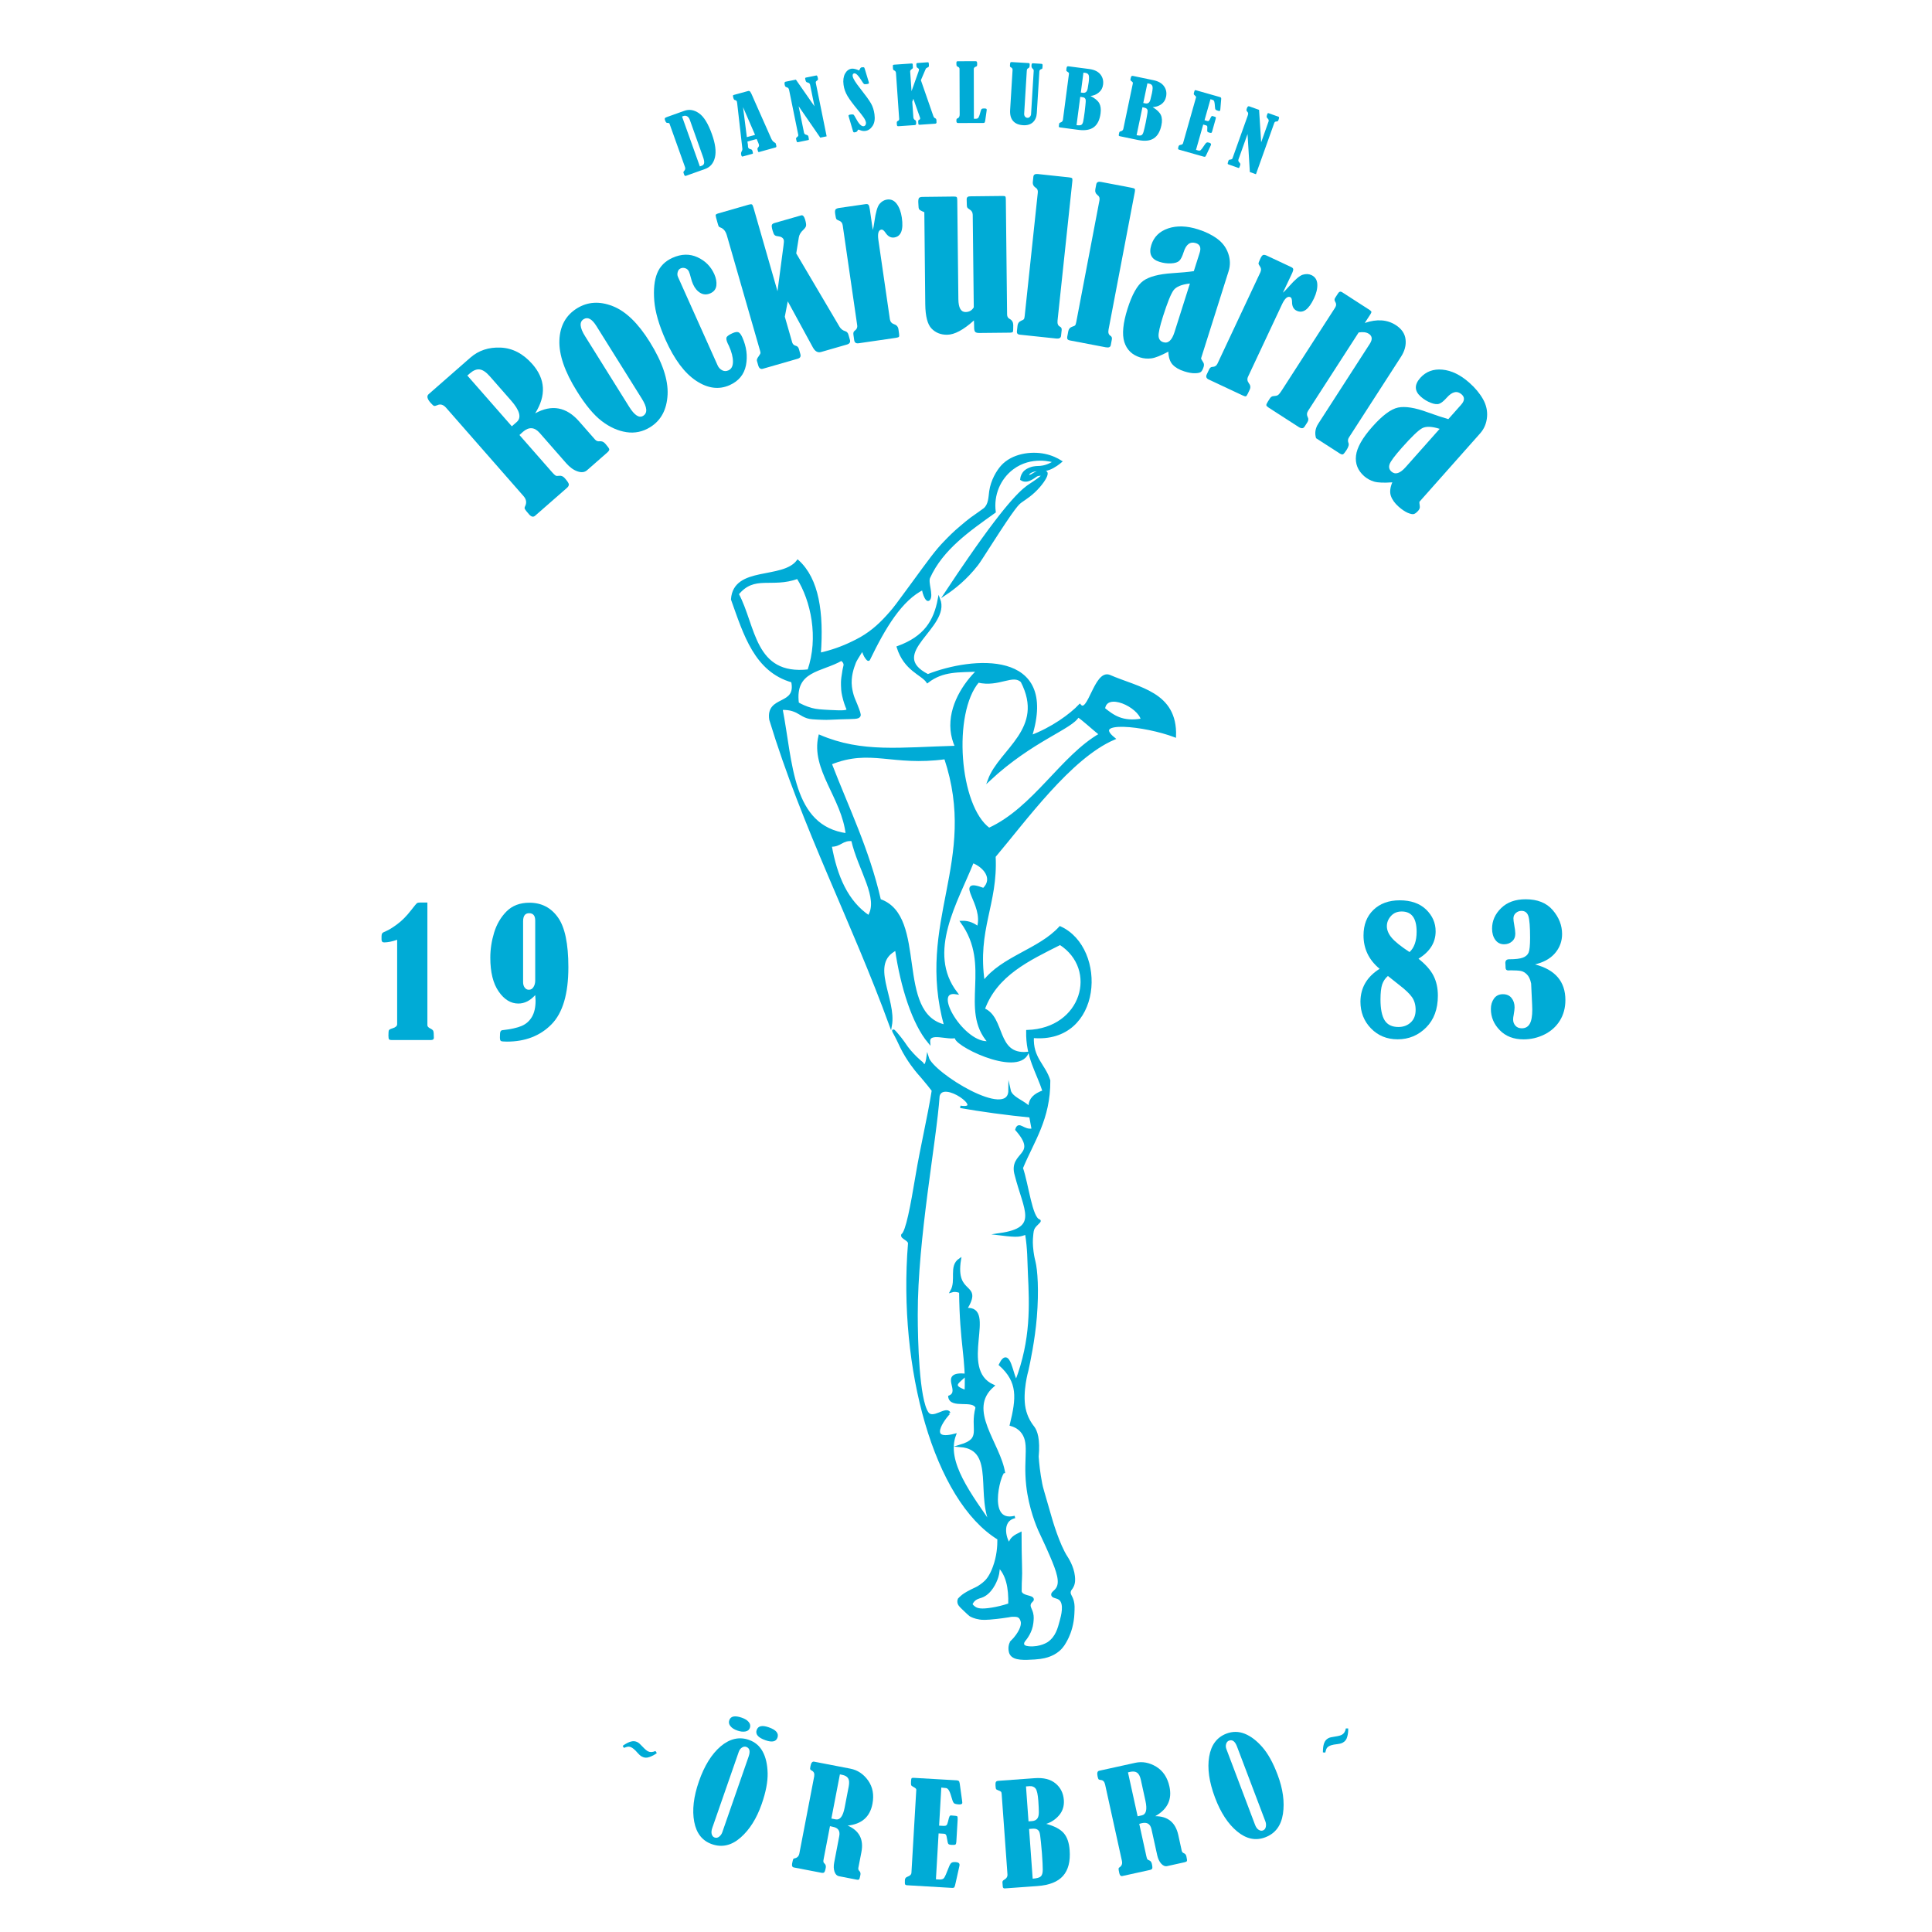 <?xml version="1.0" encoding="utf-8"?>
          <!-- Generator: Adobe Illustrator 27.1.1, SVG Export Plug-In . SVG Version: 6.00 Build 0)  -->
          <svg version="1.2" baseProfile="tiny" id="Rockrullarna"
            xmlns="http://www.w3.org/2000/svg" xmlns:xlink="http://www.w3.org/1999/xlink" x="0px" y="0px" viewBox="0 0 370 370"
            overflow="visible" xml:space="preserve">
          <g id="DKRR-Loggan">
            <path fill="#00ABD6" d="M125.79,335.73c-0.43,0.34-0.89,0.57-1.41,0.76c-0.54,0.19-0.96,0.17-1.42-0.07
              c-0.33-0.17-0.47-0.29-1.27-1.18c-0.22-0.22-0.54-0.48-0.78-0.6c-0.37-0.19-0.67-0.19-1.23,0.03l-0.2,0.07l-0.23-0.4
              c1.26-0.87,2.07-1.07,2.8-0.71c0.28,0.14,0.49,0.32,1.02,0.89c0.47,0.5,0.78,0.75,1.03,0.88c0.4,0.2,0.85,0.19,1.43-0.06
              L125.79,335.73L125.79,335.73z"/>
            <path fill="#00ABD6" d="M147.23,330.8c1.4,0.49,1.96,1.15,1.66,1.99c-0.27,0.76-1.03,0.93-2.28,0.49c-1.42-0.49-1.98-1.15-1.7-1.96
              C145.18,330.53,145.96,330.35,147.23,330.8L147.23,330.8z M142.07,328.96c0.6,0.21,1.04,0.48,1.32,0.83
              c0.29,0.35,0.36,0.72,0.22,1.12c-0.13,0.38-0.42,0.61-0.87,0.69c-0.45,0.08-0.96,0.02-1.53-0.18c-0.59-0.2-1.03-0.48-1.32-0.84
              c-0.29-0.35-0.37-0.74-0.22-1.15C139.94,328.66,140.74,328.5,142.07,328.96L142.07,328.96z M143.37,336.4
              c0.35-1.01,0.2-1.62-0.45-1.85c-0.27-0.1-0.55-0.05-0.83,0.13c-0.28,0.18-0.48,0.45-0.61,0.82l-5.07,14.57
              c-0.17,0.49-0.2,0.9-0.1,1.22c0.1,0.32,0.29,0.53,0.56,0.62c0.3,0.1,0.59,0.05,0.86-0.17c0.28-0.22,0.48-0.5,0.6-0.85L143.37,336.4
              L143.37,336.4z M143.41,333.2c1.18,0.41,2.07,1.16,2.66,2.26c0.59,1.09,0.9,2.47,0.94,4.12c0.04,1.65-0.34,3.63-1.14,5.92
              c-0.96,2.75-2.3,4.89-4.03,6.41c-1.73,1.52-3.56,1.95-5.5,1.27c-1.84-0.64-2.97-2.07-3.39-4.29c-0.42-2.22-0.12-4.8,0.9-7.73
              c1.04-3,2.44-5.24,4.17-6.72C139.76,332.98,141.56,332.56,143.41,333.2L143.41,333.2z"/>
            <path fill="#00ABD6" d="M160.85,339.81l-1.63,8.46l0.82,0.16c0.83,0.16,1.4-0.59,1.72-2.26l0.78-4.04c0.13-0.7,0.1-1.22-0.11-1.56
              c-0.21-0.34-0.59-0.56-1.15-0.67L160.85,339.81L160.85,339.81z M158.95,349.73l-1.2,6.23c-0.06,0.29-0.08,0.49-0.06,0.6
              c0.02,0.11,0.1,0.23,0.25,0.37c0.19,0.18,0.26,0.44,0.2,0.78c-0.09,0.49-0.2,0.78-0.3,0.87c-0.11,0.1-0.28,0.12-0.51,0.08
              l-5.3-1.02c-0.3-0.06-0.41-0.3-0.33-0.74c0.08-0.42,0.15-0.69,0.19-0.8c0.05-0.12,0.15-0.19,0.3-0.21c0.5-0.1,0.8-0.41,0.9-0.95
              l2.83-14.71c0.1-0.54-0.03-0.91-0.41-1.11c-0.19-0.1-0.3-0.2-0.34-0.27c-0.04-0.08-0.02-0.28,0.04-0.6
              c0.12-0.65,0.36-0.94,0.71-0.87l6.94,1.34c1.38,0.27,2.51,1.02,3.4,2.27c0.88,1.25,1.16,2.74,0.82,4.49
              c-0.48,2.49-2.06,3.86-4.74,4.14c2.22,0.96,3.1,2.65,2.63,5.08l-0.58,2.99c-0.05,0.25,0.01,0.46,0.18,0.62
              c0.2,0.19,0.27,0.45,0.21,0.76c-0.09,0.49-0.18,0.77-0.25,0.85c-0.08,0.08-0.24,0.1-0.49,0.05l-3.36-0.65
              c-0.4-0.08-0.69-0.37-0.86-0.87c-0.17-0.51-0.19-1.09-0.06-1.76l0.97-5.06c0.19-0.99-0.21-1.58-1.21-1.77L158.95,349.73
              L158.95,349.73z"/>
            <path fill="#00ABD6" d="M180.27,342.34l-0.42,7.29l0.87,0.05c0.24,0.01,0.42-0.03,0.53-0.12c0.12-0.1,0.21-0.31,0.29-0.65
              c0.14-0.6,0.24-0.95,0.31-1.07c0.07-0.12,0.17-0.17,0.31-0.16c0.67,0.04,1.05,0.09,1.14,0.15c0.09,0.06,0.12,0.28,0.1,0.65
              l-0.25,4.25c-0.02,0.26-0.07,0.43-0.16,0.51c-0.09,0.08-0.36,0.1-0.8,0.08c-0.29-0.02-0.48-0.08-0.57-0.19
              c-0.09-0.11-0.17-0.42-0.24-0.92c-0.07-0.46-0.14-0.74-0.23-0.85c-0.08-0.11-0.22-0.17-0.41-0.18l-0.99-0.06l-0.51,8.79l0.68,0.04
              c0.42,0.02,0.71-0.08,0.88-0.3c0.17-0.23,0.46-0.88,0.88-1.98c0.17-0.46,0.34-0.76,0.5-0.89c0.16-0.14,0.43-0.19,0.82-0.17
              c0.53,0.03,0.78,0.22,0.76,0.56c-0.01,0.1-0.03,0.25-0.08,0.44l-0.64,2.87c-0.11,0.52-0.2,0.84-0.26,0.94
              c-0.06,0.1-0.24,0.15-0.53,0.13l-8.51-0.5c-0.21-0.01-0.35-0.07-0.4-0.17c-0.05-0.1-0.07-0.39-0.04-0.85
              c0.02-0.3,0.18-0.51,0.5-0.62c0.48-0.17,0.73-0.42,0.75-0.76l0.93-15.91c0-0.16-0.18-0.33-0.55-0.52
              c-0.25-0.13-0.39-0.24-0.43-0.34c-0.04-0.1-0.05-0.35-0.03-0.74c0.02-0.33,0.06-0.53,0.11-0.59c0.06-0.06,0.21-0.08,0.45-0.07
              l8.14,0.47c0.2,0.01,0.35,0.05,0.44,0.13c0.09,0.07,0.15,0.24,0.19,0.5l0.46,3.33c0.02,0.17,0.03,0.29,0.03,0.35
              c-0.01,0.23-0.23,0.33-0.64,0.31c-0.46-0.03-0.77-0.1-0.92-0.21c-0.15-0.12-0.28-0.39-0.4-0.82c-0.22-0.78-0.41-1.33-0.59-1.63
              c-0.17-0.31-0.38-0.47-0.61-0.48L180.27,342.34L180.27,342.34z"/>
            <path fill="#00ABD6" d="M197.08,350.27l0.69,9.52c0.78-0.06,1.3-0.2,1.55-0.43c0.25-0.23,0.38-0.66,0.38-1.3
              c0-0.63-0.05-1.7-0.16-3.19c-0.02-0.31-0.09-1-0.19-2.08c-0.1-1.08-0.2-1.73-0.3-1.95c-0.09-0.22-0.24-0.38-0.44-0.49
              c-0.2-0.11-0.49-0.16-0.86-0.13L197.08,350.27L197.08,350.27z M196.49,342.12l0.48,6.69l0.68-0.05c0.42-0.03,0.75-0.18,0.97-0.44
              c0.22-0.26,0.33-0.68,0.33-1.26c0-0.58-0.04-1.3-0.1-2.18c-0.09-1.22-0.26-2.01-0.52-2.35c-0.26-0.34-0.65-0.5-1.17-0.46
              L196.49,342.12L196.49,342.12z M200.37,349.29c1.59,0.43,2.71,1.03,3.36,1.79c0.65,0.76,1.02,1.85,1.12,3.26
              c0.16,2.15-0.27,3.79-1.27,4.92c-1,1.13-2.64,1.78-4.9,1.94l-6.23,0.45c-0.26,0.02-0.39-0.1-0.41-0.37l-0.06-0.77
              c-0.02-0.21,0.09-0.38,0.31-0.5c0.47-0.26,0.69-0.62,0.65-1.06l-1.11-15.39c-0.01-0.21-0.06-0.36-0.13-0.43
              c-0.07-0.07-0.29-0.18-0.64-0.31c-0.18-0.06-0.28-0.14-0.32-0.23c-0.04-0.09-0.07-0.32-0.09-0.68c-0.02-0.32,0.01-0.54,0.09-0.66
              c0.08-0.12,0.23-0.18,0.45-0.2l6.99-0.51c1.68-0.12,3.01,0.21,3.97,1.01c0.96,0.79,1.49,1.85,1.59,3.18
              c0.08,1.11-0.21,2.06-0.86,2.86C202.21,348.39,201.38,348.96,200.37,349.29L200.37,349.29z"/>
            <path fill="#00ABD6" d="M216.02,339.43l1.85,8.41l0.81-0.18c0.82-0.18,1.05-1.1,0.69-2.76l-0.88-4.02
              c-0.15-0.7-0.39-1.16-0.72-1.39c-0.33-0.23-0.77-0.28-1.32-0.16L216.02,339.43L216.02,339.43z M218.18,349.29l1.36,6.19
              c0.06,0.29,0.13,0.48,0.18,0.57c0.06,0.09,0.19,0.17,0.38,0.24c0.25,0.09,0.41,0.31,0.49,0.64c0.11,0.48,0.13,0.79,0.07,0.92
              c-0.06,0.13-0.21,0.22-0.44,0.27l-5.27,1.16c-0.3,0.07-0.5-0.12-0.59-0.55c-0.09-0.42-0.14-0.69-0.14-0.81
              c0-0.13,0.06-0.23,0.19-0.31c0.42-0.28,0.57-0.69,0.45-1.23l-3.22-14.63c-0.12-0.54-0.39-0.83-0.82-0.86
              c-0.21-0.02-0.35-0.06-0.42-0.12c-0.06-0.06-0.13-0.24-0.2-0.57c-0.14-0.64-0.04-1.01,0.31-1.08l6.9-1.52
              c1.37-0.3,2.71-0.05,4.02,0.74c1.3,0.8,2.15,2.06,2.53,3.8c0.54,2.47-0.36,4.36-2.72,5.68c2.42,0,3.89,1.21,4.42,3.62l0.65,2.97
              c0.05,0.25,0.19,0.42,0.41,0.5c0.26,0.1,0.42,0.3,0.49,0.61c0.11,0.48,0.14,0.78,0.1,0.88c-0.04,0.1-0.18,0.18-0.43,0.24
              l-3.35,0.74c-0.4,0.09-0.78-0.07-1.14-0.46c-0.36-0.4-0.61-0.93-0.76-1.59l-1.11-5.03c-0.22-0.98-0.82-1.36-1.81-1.15
              L218.18,349.29L218.18,349.29z"/>
            <path fill="#00ABD6" d="M236.9,334.48c-0.38-1-0.89-1.37-1.53-1.13c-0.27,0.1-0.45,0.31-0.55,0.63c-0.1,0.32-0.08,0.66,0.06,1.02
              l5.46,14.43c0.18,0.49,0.42,0.82,0.71,1c0.29,0.18,0.56,0.22,0.82,0.12c0.29-0.11,0.48-0.34,0.55-0.69
              c0.07-0.35,0.05-0.69-0.08-1.03L236.9,334.48L236.9,334.48z M234.89,332c1.17-0.44,2.33-0.43,3.49,0.03
              c1.15,0.46,2.28,1.31,3.37,2.56c1.09,1.25,2.06,3,2.92,5.28c1.03,2.73,1.37,5.23,1.03,7.5c-0.35,2.28-1.48,3.78-3.4,4.5
              c-1.83,0.69-3.61,0.32-5.36-1.12c-1.75-1.44-3.17-3.6-4.26-6.51c-1.12-2.97-1.49-5.58-1.11-7.83
              C231.95,334.17,233.05,332.7,234.89,332L234.89,332z"/>
            <path fill="#00ABD6" d="M258.19,331.02c0.03,0.55-0.03,1.06-0.18,1.59c-0.15,0.56-0.41,0.88-0.86,1.13
              c-0.32,0.17-0.51,0.22-1.69,0.37c-0.31,0.05-0.7,0.17-0.93,0.3c-0.37,0.2-0.54,0.44-0.67,1.03l-0.06,0.2l-0.45-0.04
              c0-1.53,0.3-2.31,1.02-2.7c0.28-0.15,0.54-0.22,1.31-0.33c0.68-0.1,1.06-0.21,1.31-0.35c0.39-0.21,0.64-0.59,0.76-1.21
              L258.19,331.02L258.19,331.02z"/>
            <path fill="#00ABD6" d="M269.94,182.33c0.91-0.83,1.36-2.14,1.36-3.9c0-2.58-0.95-3.87-2.86-3.87c-0.86,0-1.54,0.29-2.06,0.87
              c-0.52,0.58-0.78,1.23-0.78,1.94c0,0.75,0.31,1.5,0.94,2.24C267.18,180.36,268.31,181.26,269.94,182.33L269.94,182.33z
              M265.8,186.91c-0.52,0.44-0.88,0.99-1.1,1.63c-0.21,0.64-0.32,1.6-0.32,2.87c0,1.82,0.27,3.15,0.8,4
              c0.54,0.85,1.41,1.27,2.64,1.27c0.94,0,1.73-0.29,2.35-0.87c0.63-0.58,0.94-1.38,0.94-2.41c0-0.95-0.23-1.76-0.68-2.41
              c-0.45-0.65-1.25-1.42-2.39-2.3L265.8,186.91L265.8,186.91z M264.21,185.54c-2.06-1.71-3.08-3.84-3.08-6.39
              c0-2.04,0.63-3.67,1.89-4.89c1.26-1.22,2.94-1.84,5.04-1.84c2.14,0,3.83,0.59,5.05,1.76c1.22,1.18,1.83,2.57,1.83,4.18
              c0,2.15-1.09,3.89-3.28,5.25c1.35,1.07,2.31,2.15,2.87,3.25c0.56,1.09,0.84,2.37,0.84,3.82c0,2.57-0.75,4.6-2.25,6.1
              c-1.5,1.5-3.31,2.26-5.45,2.26c-2.06,0-3.76-0.7-5.11-2.09s-2.02-3.1-2.02-5.14C260.56,189.16,261.78,187.07,264.21,185.54
              L264.21,185.54z"/>
            <path fill="#00ABD6" d="M293.98,184.7c3.87,1.01,5.81,3.28,5.81,6.82c0,1.5-0.36,2.82-1.07,3.96s-1.7,2.02-2.95,2.64
              c-1.25,0.62-2.58,0.93-3.99,0.93c-1.89,0-3.41-0.58-4.55-1.75c-1.14-1.16-1.71-2.52-1.71-4.07c0-0.78,0.2-1.44,0.6-2
              c0.4-0.55,0.97-0.83,1.7-0.83c0.71,0,1.27,0.24,1.66,0.73c0.39,0.49,0.58,1.09,0.58,1.8c0,0.29-0.06,0.78-0.18,1.48
              c-0.07,0.3-0.1,0.58-0.1,0.83c0,0.47,0.15,0.86,0.44,1.19c0.29,0.33,0.7,0.5,1.22,0.5c0.68,0,1.19-0.28,1.52-0.85
              c0.33-0.57,0.49-1.48,0.49-2.74c0-0.32-0.01-0.65-0.03-0.97l-0.19-4.01c-0.16-0.79-0.43-1.37-0.8-1.74
              c-0.37-0.37-0.75-0.59-1.16-0.67c-0.41-0.08-1.05-0.12-1.94-0.12l-0.47,0.02c-0.32,0-0.5-0.16-0.52-0.47l-0.03-0.71
              c-0.01-0.08-0.02-0.15-0.02-0.23c0-0.49,0.24-0.73,0.73-0.73c1.23,0,2.12-0.11,2.65-0.32s0.9-0.53,1.08-0.97
              c0.18-0.43,0.28-1.38,0.28-2.84c0-2.07-0.11-3.44-0.32-4.12c-0.22-0.68-0.66-1.02-1.33-1.02c-0.41,0-0.77,0.14-1.08,0.41
              c-0.31,0.27-0.46,0.62-0.46,1.04c0,0.28,0.05,0.69,0.15,1.22c0.14,0.75,0.21,1.31,0.21,1.69c0,0.63-0.21,1.13-0.63,1.49
              c-0.42,0.37-0.93,0.55-1.51,0.55c-0.72,0-1.29-0.29-1.7-0.86c-0.41-0.57-0.61-1.29-0.61-2.14c0-1.49,0.58-2.8,1.74-3.93
              c1.16-1.13,2.72-1.69,4.69-1.69c2.27,0,4,0.69,5.19,2.08c1.19,1.39,1.79,2.91,1.79,4.58c0,1.3-0.4,2.46-1.2,3.48
              c-0.8,1.02-1.96,1.76-3.49,2.2L293.98,184.7L293.98,184.7z"/>
            <path fill="#00ABD6" d="M76.05,179.98c-0.97,0.34-1.8,0.5-2.48,0.5c-0.34,0-0.5-0.18-0.5-0.55v-0.65c0-0.25,0.05-0.44,0.15-0.56
              c0.1-0.12,0.34-0.26,0.73-0.41c0.52-0.22,1.23-0.65,2.13-1.32c0.9-0.66,1.77-1.54,2.63-2.65c0.66-0.85,1.05-1.32,1.17-1.39
              c0.12-0.07,0.32-0.11,0.62-0.11h1.35v23.49c0,0.24,0.18,0.45,0.55,0.63c0.31,0.15,0.51,0.31,0.58,0.48
              c0.07,0.17,0.11,0.61,0.11,1.32c0,0.28-0.19,0.42-0.57,0.42h-7.44c-0.31,0-0.51-0.05-0.58-0.15c-0.07-0.1-0.11-0.34-0.11-0.71
              c0-0.54,0.03-0.88,0.09-1.01c0.06-0.13,0.28-0.25,0.67-0.37c0.61-0.18,0.91-0.45,0.91-0.8V179.98L76.05,179.98z"/>
            <path fill="#00ABD6" d="M102.5,176.3c0-0.94-0.39-1.41-1.17-1.41c-0.77,0-1.15,0.52-1.15,1.56v11.64c0,0.42,0.1,0.77,0.31,1.05
              c0.21,0.28,0.47,0.41,0.8,0.41c0.38,0,0.68-0.18,0.89-0.54c0.22-0.36,0.32-0.76,0.32-1.22V176.3L102.5,176.3z M102.5,190.57
              c-0.97,1.08-2.05,1.62-3.23,1.62c-1.45,0-2.71-0.77-3.77-2.31c-1.07-1.54-1.6-3.7-1.6-6.47c0-1.6,0.24-3.2,0.73-4.81
              c0.49-1.6,1.28-2.95,2.38-4.06c1.1-1.1,2.56-1.66,4.38-1.66c2.31,0,4.13,0.94,5.46,2.81c1.34,1.87,2,5.05,2,9.55
              c0,5.11-1.08,8.76-3.25,10.95c-2.16,2.19-5.01,3.29-8.52,3.29c-0.64,0-1.02-0.04-1.15-0.12c-0.13-0.08-0.19-0.31-0.19-0.69
              c0-0.6,0.03-0.97,0.11-1.12c0.07-0.15,0.19-0.24,0.37-0.26c1.61-0.18,2.84-0.45,3.68-0.81c0.84-0.36,1.49-0.93,1.96-1.72
              c0.47-0.79,0.71-1.83,0.71-3.12C102.55,191.4,102.53,191.04,102.5,190.57L102.5,190.57z"/>
            <path fill-rule="evenodd" fill="#00ABD6" d="M152.77,134.7c0.61,0.35,1.52,0.8,2.67,1.11c0.91,0.25,1.79,0.3,3.52,0.39
              c2.69,0.15,3.25,0.05,3.36-0.25c0.06-0.14-0.02-0.24-0.21-0.71c0,0-0.34-0.84-0.6-2.01c-0.19-0.84-0.21-1.52-0.22-1.94
              c-0.01-0.35-0.02-0.87,0.07-1.54c0.17-1.29,0.3-1.8,0.3-1.8c0.09-0.37,0.17-0.59,0.09-0.88c-0.1-0.37-0.4-0.61-0.62-0.75
              C157.32,128.53,151.94,128.22,152.77,134.7L152.77,134.7z M152.77,110.62c-5,1.83-8.3-0.8-11.52,3.14
              c3.31,6.12,2.99,15.85,13.61,14.66C157.05,122.12,155.51,114.96,152.77,110.62L152.77,110.62z M211.4,135.74
              c1.75,1.39,3.51,2.77,7.33,2.09C218.13,135.21,211.83,132.26,211.4,135.74L211.4,135.74z M188.37,170.29
              c2.18-2.08,0.03-4.47-2.09-5.24c-3,7.55-9.13,17.32-3.14,25.13c-5.15-0.85,1.51,10.1,6.28,9.42c-5.57-6.23,0.82-14.64-5.24-23.03
              c1.44-0.05,2.3,0.49,3.14,1.05C188.74,173.16,182.66,168.15,188.37,170.29L188.37,170.29z M168.48,172.39
              c9.11,3.11,2.55,21.88,12.56,24.08c-5.51-19.98,6.63-31.43,0-51.3c-10.19,1.39-14.28-2.06-21.99,1.05
              C162.35,154.79,166.27,162.73,168.48,172.39L168.48,172.39z M166.38,175.53c2.25-3.5-1.86-8.98-3.14-14.66
              c-1.98-0.23-2.31,1.18-4.19,1.05C160.1,167.85,162.2,172.73,166.38,175.53L166.38,175.53z M189.42,149.35
              c2.12-5.74,10.99-9.71,6.28-18.85c-1.69-1.71-4.38,0.93-8.38,0c-5.16,6.03-3.86,23.93,2.09,28.27
              c8.61-3.93,13.95-13.94,21.32-18.13c-1.5-1.21-3.29-2.88-4.27-3.51C205.27,139.42,197.65,141.69,189.42,149.35L189.42,149.35z
              M196,314.35c-0.07,0.15-0.17,0.46-0.04,0.71c0.07,0.15,0.28,0.38,1.06,0.45c2.29,0.19,3.78-0.86,3.78-0.86
              c1.57-1.1,1.98-2.74,2.38-4.23c0.26-0.95,0.88-3.25-0.16-4.16c-0.56-0.48-1.36-0.36-1.47-0.8c-0.1-0.39,0.51-0.62,0.9-1.23
              c0.8-1.23,0.18-3.18-1.18-6.34c-1.11-2.59-1.7-3.69-2.2-4.83c-0.26-0.58-1.85-4.21-2.32-8.67c-0.58-5.4,0.77-8.23-1.2-10.39
              c-0.32-0.35-0.89-0.83-1.94-1.13c1.26-5.11,1.57-8.25-2.09-11.52c1.79-3.68,2.29,2.44,3.14,3.14c3.02-7.94,2.71-14.58,2.43-20.55
              c-0.13-2.69-0.06-4.69-0.56-7.73c-1.27,0.4-1.33,0.61-4.96,0.16c7.64-1.12,4.71-4.55,2.98-11.36c-1.28-4.38,4.64-3.54,0.11-8.68
              c0.46-1.55,1.34,0.41,3.14,0c-0.66-3.91-1.65-6,2.09-7.33c-1.19-3.7-3.24-6.53-3.14-11.52c10.63-0.33,13.85-11.88,6.28-16.75
              c-6.03,3.04-12.24,5.91-14.66,12.56c3.98,1.6,2.21,8.96,8.38,8.38c-1.98,4.5-14.77-1.99-13.61-3.14c-1.52,0.57-5.41-1.22-5.23,1.05
              c-2.99-3.57-5.21-10.49-6.28-17.8c-5.51,2.74-0.11,9.54-1.05,14.66c-7.26-19.96-16.67-37.77-23.03-58.63
              c-0.7-4.54,5.27-2.41,4.19-7.33c-7.07-2-9.13-9.02-11.52-15.7c0.42-6.21,9.71-3.55,12.56-7.33c3.85,3.48,4.77,9.89,4.19,17.8
              c2.32-0.52,4.41-1.27,6.32-2.21c0.45-0.22,0.97-0.47,1.62-0.84c2.32-1.34,3.99-2.96,5.64-4.86c0.82-0.93,1.23-1.49,4.13-5.45
              c3.51-4.8,4.62-6.35,6.29-8.07c0.83-0.86,1.79-1.85,3.16-2.98c0.72-0.6,1.2-1.03,1.91-1.55c0.34-0.25,0.63-0.44,1.43-1.01
              c0.67-0.48,1-0.72,1.07-0.77c1-0.84,0.98-2.31,1.13-3.4c0.3-2.1,1.4-3.87,2.2-4.77c2.03-2.26,5.57-2.73,8.16-2.2
              c1.38,0.28,2.44,0.83,3.11,1.25c-0.21,0.18-1.22,1.02-2.26,1.39c-0.18,0.06-0.51,0.18-0.96,0.22c-0.38,0.04-0.51-0.01-0.86-0.01
              c-0.89-0.01-1.78,0.26-2.12,0.72c-0.05,0.06-0.18,0.24-0.12,0.36c0.05,0.09,0.2,0.1,0.27,0.1c0.35,0.01,0.6-0.2,0.84-0.35
              c0.49-0.32,0.97-0.46,1.22-0.5c0,0,0.01,0,0.01,0c0.49-0.09,1.04,0.01,1.19,0.17c0.26,0.3-0.29,1.39-1.36,2.63
              c-1.35,1.57-2.61,2.3-3.43,2.89c-0.65,0.47-1.21,0.92-5.74,7.97c-1.55,2.42-2.33,3.64-2.71,4.13c-2.14,2.75-4.44,4.54-6.06,5.62
              c1.81-2.74,3.36-5.02,4.52-6.69c7.93-11.48,10.49-13.38,11.72-14.18c2.42-1.57,2.38-1.8,2.35-1.86c-0.06-0.16-0.55-0.14-0.86-0.06
              c-0.34,0.08-0.44,0.22-0.86,0.49c-0.48,0.3-1.06,0.66-1.7,0.58c-0.27-0.03-0.48-0.14-0.61-0.22c0.02-0.25,0.1-0.7,0.41-1.14
              c0.39-0.56,0.93-0.77,1.29-0.91c0.79-0.31,1.32-0.23,1.94-0.29c0.67-0.06,1.63-0.29,2.77-1.05c-0.39-0.13-4.52-1.39-8.11,1.3
              c-2.55,1.92-3.87,5.11-3.44,8.33c-4.93,3.52-10.05,7.05-12.56,12.56c-0.45,0.98,0.66,3.37,0,4.19c-0.5,0.62-1.31-1.97-1.05-2.09
              c-4.29,2.07-7.51,7.48-10.47,13.61c-0.18,0.37-1.34-1.52-1.05-2.09c0.28-0.54-1.39,1.98-1.64,2.63c-0.39,1.01-1.02,2.73-0.77,4.74
              c0.1,0.77,0.31,1.51,0.33,1.56c0.2,0.67,0.35,0.92,0.72,1.85c0.48,1.23,0.72,1.84,0.6,2.09c-0.23,0.45-0.93,0.37-3.55,0.45
              c-2.17,0.06-2.31,0.14-3.54,0.09c-1.54-0.06-2.31-0.09-2.87-0.28c-1.24-0.42-1.52-0.95-2.81-1.36c-0.55-0.18-1.23-0.28-2.17-0.25
              c2,10.22,1.78,22.65,12.56,24.08c-0.79-7.12-6.73-12.48-5.23-18.85c8.1,3.46,15.46,2.38,26.17,2.09c-0.49-1.08-0.77-2.16-0.87-3.22
              c-0.43-4.61,2.44-8.92,5.05-11.43c-3.7,0.17-6.75-0.12-9.7,2.17c-1.07-1.55-4.28-2.25-5.66-6.62c5.19-1.9,7.06-4.95,7.87-9.21
              c2.12,5.35-10.45,10.37-2.14,14.6c8.47-3.35,24.86-4.81,19.72,11.7c4.06-1.5,7.67-4.14,9.39-5.97c1.69,1.99,2.96-6.61,5.64-5.62
              c5.59,2.44,12.83,3.23,12.56,11.52c-5.71-2.17-16.39-3.32-11.66,0.48c-8.37,3.58-17.05,15.67-22.89,22.56
              c0.46,9.19-3.57,13.88-2.09,24.08c3.61-4.77,10.66-6.09,14.66-10.47c8.88,4.03,7.93,22.15-5.24,20.94
              c-0.24,4.08,2.25,5.43,3.14,8.38c0.04,7.37-3.1,11.55-5.24,16.75c1.1,3.19,1.79,9.65,3.33,10.04c0.04,0.01,0.07,0.03,0.08,0.05
              c0.08,0.2-0.66,0.66-1.08,1.3c-0.27,0.41-0.31,0.87-0.39,1.78c-0.05,0.53-0.1,1.46,0.09,2.86c0.13,1,0.32,1.74,0.36,1.88
              c0.41,1.65,0.69,5.48,0.27,10.64c-0.36,4.39-1.29,8.74-1.61,10.19c0,0-1.19,4.11-0.54,7.33c0.18,0.88,0.53,1.67,0.53,1.67
              c0.45,1.03,0.99,1.68,1.14,1.88c0.6,0.78,1.14,2.33,0.83,5.66l0,0c0.09,1.29,0.27,3.08,0.68,5.18c0.2,1,0.19,0.8,1.91,6.79
              c0,0,1.41,4.95,2.99,7.33c0.05,0.08,1.18,1.77,1.36,3.6c0.05,0.51,0.12,1.22-0.24,1.94c-0.24,0.49-0.46,0.55-0.55,0.96
              c-0.14,0.65,0.32,0.87,0.59,1.9c0.18,0.69,0.15,1.26,0.1,2.36c-0.02,0.44-0.06,0.9-0.14,1.39c-0.29,1.86-0.93,3.14-1.16,3.57
              c-0.36,0.67-0.73,1.37-1.5,2.03c-0.68,0.58-1.33,0.85-1.74,1.01c-0.43,0.17-1.27,0.45-2.81,0.55c-1.94,0.12-3.94,0.24-4.57-0.82
              c-0.3-0.5-0.24-1.19-0.24-1.25c0.02-0.24,0.07-0.83,0.48-1.19C194.34,313.89,195.22,313.89,196,314.35L196,314.35z"/>
            <path fill="none" stroke="#00ABD6" stroke-width="0.462" stroke-miterlimit="10" d="M152.77,134.7c0.61,0.35,1.52,0.8,2.67,1.11
              c0.91,0.25,1.79,0.3,3.52,0.39c2.69,0.15,3.25,0.05,3.36-0.25c0.06-0.14-0.02-0.24-0.21-0.71c0,0-0.34-0.84-0.6-2.01
              c-0.19-0.84-0.21-1.52-0.22-1.94c-0.01-0.35-0.02-0.87,0.07-1.54c0.17-1.29,0.3-1.8,0.3-1.8c0.09-0.37,0.17-0.59,0.09-0.88
              c-0.1-0.37-0.4-0.61-0.62-0.75C157.32,128.53,151.94,128.22,152.77,134.7L152.77,134.7z M152.77,110.62c-5,1.83-8.3-0.8-11.52,3.14
              c3.31,6.12,2.99,15.85,13.61,14.66C157.05,122.12,155.51,114.96,152.77,110.62L152.77,110.62z M211.4,135.74
              c1.75,1.39,3.51,2.77,7.33,2.09C218.13,135.21,211.83,132.26,211.4,135.74L211.4,135.74z M188.37,170.29
              c2.18-2.08,0.03-4.47-2.09-5.24c-3,7.55-9.13,17.32-3.14,25.13c-5.15-0.85,1.51,10.1,6.28,9.42c-5.57-6.23,0.82-14.64-5.24-23.03
              c1.44-0.05,2.3,0.49,3.14,1.05C188.74,173.16,182.66,168.15,188.37,170.29L188.37,170.29z M168.48,172.39
              c9.11,3.11,2.55,21.88,12.56,24.08c-5.51-19.98,6.63-31.43,0-51.3c-10.19,1.39-14.28-2.06-21.99,1.05
              C162.35,154.79,166.27,162.73,168.48,172.39L168.48,172.39z M166.38,175.53c2.25-3.5-1.86-8.98-3.14-14.66
              c-1.98-0.23-2.31,1.18-4.19,1.05C160.1,167.85,162.2,172.73,166.38,175.53L166.38,175.53z M189.42,149.35
              c2.12-5.74,10.99-9.71,6.28-18.85c-1.69-1.71-4.38,0.93-8.38,0c-5.16,6.03-3.86,23.93,2.09,28.27
              c8.61-3.93,13.95-13.94,21.32-18.13c-1.5-1.21-3.29-2.88-4.27-3.51C205.27,139.42,197.65,141.69,189.42,149.35L189.42,149.35z
              M196,314.35c-0.07,0.15-0.17,0.46-0.04,0.71c0.07,0.15,0.28,0.38,1.06,0.45c2.29,0.19,3.78-0.86,3.78-0.86
              c1.57-1.1,1.98-2.74,2.38-4.23c0.26-0.95,0.88-3.25-0.16-4.16c-0.56-0.48-1.36-0.36-1.47-0.8c-0.1-0.39,0.51-0.62,0.9-1.23
              c0.8-1.23,0.18-3.18-1.18-6.34c-1.11-2.59-1.7-3.69-2.2-4.83c-0.26-0.58-1.85-4.21-2.32-8.67c-0.58-5.4,0.77-8.23-1.2-10.39
              c-0.32-0.35-0.89-0.83-1.94-1.13c1.26-5.11,1.57-8.25-2.09-11.52c1.79-3.68,2.29,2.44,3.14,3.14c3.02-7.94,2.71-14.58,2.43-20.55
              c-0.13-2.69-0.06-4.69-0.56-7.73c-1.27,0.4-1.33,0.61-4.96,0.16c7.64-1.12,4.71-4.55,2.98-11.36c-1.28-4.38,4.64-3.54,0.11-8.68
              c0.46-1.55,1.34,0.41,3.14,0c-0.66-3.91-1.65-6,2.09-7.33c-1.19-3.7-3.24-6.53-3.14-11.52c10.63-0.33,13.85-11.88,6.28-16.75
              c-6.03,3.04-12.24,5.91-14.66,12.56c3.98,1.6,2.21,8.96,8.38,8.38c-1.98,4.5-14.77-1.99-13.61-3.14c-1.52,0.57-5.41-1.22-5.23,1.05
              c-2.99-3.57-5.21-10.49-6.28-17.8c-5.51,2.74-0.11,9.54-1.05,14.66c-7.26-19.96-16.67-37.77-23.03-58.63
              c-0.7-4.54,5.27-2.41,4.19-7.33c-7.07-2-9.13-9.02-11.52-15.7c0.42-6.21,9.71-3.55,12.56-7.33c3.85,3.48,4.77,9.89,4.19,17.8
              c2.32-0.52,4.41-1.27,6.32-2.21c0.45-0.22,0.97-0.47,1.62-0.84c2.32-1.34,3.99-2.96,5.64-4.86c0.82-0.93,1.23-1.49,4.13-5.45
              c3.51-4.8,4.62-6.35,6.29-8.07c0.83-0.86,1.79-1.85,3.16-2.98c0.72-0.6,1.2-1.03,1.91-1.55c0.34-0.25,0.63-0.44,1.43-1.01
              c0.67-0.48,1-0.72,1.07-0.77c1-0.84,0.98-2.31,1.13-3.4c0.3-2.1,1.4-3.87,2.2-4.77c2.03-2.26,5.57-2.73,8.16-2.2
              c1.38,0.28,2.44,0.83,3.11,1.25c-0.21,0.18-1.22,1.02-2.26,1.39c-0.18,0.06-0.51,0.18-0.96,0.22c-0.38,0.04-0.51-0.01-0.86-0.01
              c-0.89-0.01-1.78,0.26-2.12,0.72c-0.05,0.06-0.18,0.24-0.12,0.36c0.05,0.09,0.2,0.1,0.27,0.1c0.35,0.01,0.6-0.2,0.84-0.35
              c0.49-0.32,0.97-0.46,1.22-0.5c0,0,0.01,0,0.01,0c0.49-0.09,1.04,0.01,1.19,0.17c0.26,0.3-0.29,1.39-1.36,2.63
              c-1.35,1.57-2.61,2.3-3.43,2.89c-0.65,0.47-1.21,0.92-5.74,7.97c-1.55,2.42-2.33,3.64-2.71,4.13c-2.14,2.75-4.44,4.54-6.06,5.62
              c1.81-2.74,3.36-5.02,4.52-6.69c7.93-11.48,10.49-13.38,11.72-14.18c2.42-1.57,2.38-1.8,2.35-1.86c-0.06-0.16-0.55-0.14-0.86-0.06
              c-0.34,0.08-0.44,0.22-0.86,0.49c-0.48,0.3-1.06,0.66-1.7,0.58c-0.27-0.03-0.48-0.14-0.61-0.22c0.02-0.25,0.1-0.7,0.41-1.14
              c0.39-0.56,0.93-0.77,1.29-0.91c0.79-0.31,1.32-0.23,1.94-0.29c0.67-0.06,1.63-0.29,2.77-1.05c-0.39-0.13-4.52-1.39-8.11,1.3
              c-2.55,1.92-3.87,5.11-3.44,8.33c-4.93,3.52-10.05,7.05-12.56,12.56c-0.45,0.98,0.66,3.37,0,4.19c-0.5,0.62-1.31-1.97-1.05-2.09
              c-4.29,2.07-7.51,7.48-10.47,13.61c-0.18,0.37-1.34-1.52-1.05-2.09c0.28-0.54-1.39,1.98-1.64,2.63c-0.39,1.01-1.02,2.73-0.77,4.74
              c0.1,0.77,0.31,1.51,0.33,1.56c0.2,0.67,0.35,0.92,0.72,1.85c0.48,1.23,0.72,1.84,0.6,2.09c-0.23,0.45-0.93,0.37-3.55,0.45
              c-2.17,0.06-2.31,0.14-3.54,0.09c-1.54-0.06-2.31-0.09-2.87-0.28c-1.24-0.42-1.52-0.95-2.81-1.36c-0.55-0.18-1.23-0.28-2.17-0.25
              c2,10.22,1.78,22.65,12.56,24.08c-0.79-7.12-6.73-12.48-5.23-18.85c8.1,3.46,15.46,2.38,26.17,2.09c-0.49-1.08-0.77-2.16-0.87-3.22
              c-0.43-4.61,2.44-8.92,5.05-11.43c-3.7,0.17-6.75-0.12-9.7,2.17c-1.07-1.55-4.28-2.25-5.66-6.62c5.19-1.9,7.06-4.95,7.87-9.21
              c2.12,5.35-10.45,10.37-2.14,14.6c8.47-3.35,24.86-4.81,19.72,11.7c4.06-1.5,7.67-4.14,9.39-5.97c1.69,1.99,2.96-6.61,5.64-5.62
              c5.59,2.44,12.83,3.23,12.56,11.52c-5.71-2.17-16.39-3.32-11.66,0.48c-8.37,3.58-17.05,15.67-22.89,22.56
              c0.46,9.19-3.57,13.88-2.09,24.08c3.61-4.77,10.66-6.09,14.66-10.47c8.88,4.03,7.93,22.15-5.24,20.94
              c-0.24,4.08,2.25,5.43,3.14,8.38c0.04,7.37-3.1,11.55-5.24,16.75c1.1,3.19,1.79,9.65,3.33,10.04c0.04,0.01,0.07,0.03,0.08,0.05
              c0.08,0.2-0.66,0.66-1.08,1.3c-0.27,0.41-0.31,0.87-0.39,1.78c-0.05,0.53-0.1,1.46,0.09,2.86c0.13,1,0.32,1.74,0.36,1.88
              c0.41,1.65,0.69,5.48,0.27,10.64c-0.36,4.39-1.29,8.74-1.61,10.19c0,0-1.19,4.11-0.54,7.33c0.18,0.88,0.53,1.67,0.53,1.67
              c0.45,1.03,0.99,1.68,1.14,1.88c0.6,0.78,1.14,2.33,0.83,5.66l0,0c0.09,1.29,0.27,3.08,0.68,5.18c0.2,1,0.19,0.8,1.91,6.79
              c0,0,1.41,4.95,2.99,7.33c0.05,0.08,1.18,1.77,1.36,3.6c0.05,0.51,0.12,1.22-0.24,1.94c-0.24,0.49-0.46,0.55-0.55,0.96
              c-0.14,0.65,0.32,0.87,0.59,1.9c0.18,0.69,0.15,1.26,0.1,2.36c-0.02,0.44-0.06,0.9-0.14,1.39c-0.29,1.86-0.93,3.14-1.16,3.57
              c-0.36,0.67-0.73,1.37-1.5,2.03c-0.68,0.58-1.33,0.85-1.74,1.01c-0.43,0.17-1.27,0.45-2.81,0.55c-1.94,0.12-3.94,0.24-4.57-0.82
              c-0.3-0.5-0.24-1.19-0.24-1.25c0.02-0.24,0.07-0.83,0.48-1.19C194.34,313.89,195.22,313.89,196,314.35L196,314.35z"/>
            <path fill="#00ABD6" d="M193.32,307.27c-1.29,0.43-2.42,0.68-3.27,0.82c-2.16,0.36-2.88,0.15-3.38-0.18
              c-0.32-0.21-0.54-0.46-0.67-0.64c0.04-0.13,0.12-0.32,0.26-0.52c0.47-0.68,1.25-0.85,1.65-0.98c1.86-0.63,2.76-2.95,2.92-3.38
              c0.19-0.5,0.44-1.33,0.4-2.45C192.84,301.46,193.42,304.03,193.32,307.27L193.32,307.27z M195.41,293.66
              c-0.93,0.46-1.87,0.92-2.09,2.09c-0.61-0.47-2.06-4.5,1.05-5.23c-6.15,1.51-2.36-10.15-2.09-8.38c-0.86-5.71-7.44-12.14-2.09-16.75
              c-6.99-3.12,0.73-15.31-5.23-14.66c3.22-5.26-2.32-2.27-1.14-9.53c-1.94,1.31-0.41,3.99-1.6,6.08c0.45-0.14,0.99-0.14,1.69,0.13
              c0.1,9.99,1.33,12.69,1.05,19.02c-3.18-1.05-1.34-1.73,0-3.14c-5.19-0.44-0.59,3.14-3.14,4.19c0.27,2.17,4.6,0.29,5.23,2.09
              c-1.15,4.22,1.32,5.98-3.14,7.33c7.2,0.58,2.85,9.89,6.28,15.7c-4.4-6.38-9.26-12.63-7.33-17.8c-6.2,1.6-1.11-4.32-1.05-4.19
              c-0.59-1.18-3.13,1.48-4.19,0c-1.81-2.53-2.09-13.97-2.09-18.85c-0.02-14.6,3.6-33.22,4.19-41.88c0.83-3.44,9.23,2.87,4.19,2.09
              c3.95,0.7,8.79,1.37,13.9,1.87c0.16-2.6-4.02-3.01-4.47-5.01c-0.05,5.9-14.78-3.19-15.7-6.28c-0.04,0.29-0.21,1.44-0.59,1.48
              c-0.08,0.01-0.24-0.04-0.46-0.43c-0.33-0.27-0.73-0.61-1.16-1.03c-0.31-0.3-0.75-0.75-1.23-1.32c-0.83-0.98-0.84-1.21-1.77-2.39
              c-0.47-0.6-1.26-1.55-1.35-1.49c-0.05,0.04,0.18,0.42,0.52,1.06c0.54,1.02,0.66,1.39,1.03,2.12c1.25,2.52,2.87,4.46,3.24,4.89
              c0.26,0.3,0.3,0.34,0.75,0.86c0.9,1.05,1.6,1.94,2.05,2.53c-0.83,5.25-2.16,10.68-3.12,16.44c-0.96,5.74-1.86,10.62-2.74,11.24
              c-0.18,0.59,1.4,0.86,1.31,1.69c-1.92,23.7,4.92,49.02,17.12,56.48c0.02,1.47-0.13,3.41-0.87,5.43c-0.64,1.76-1.33,2.51-1.65,2.82
              c-0.58,0.56-1.32,1.01-1.39,1.05c-0.4,0.24-0.36,0.17-1.24,0.61c-1.2,0.61-1.62,0.93-1.93,1.2c-0.22,0.19-0.39,0.37-0.5,0.49
              c-0.05,0.12-0.1,0.3-0.08,0.52c0.03,0.44,0.32,0.74,0.88,1.27c0.82,0.78,1.23,1.18,1.35,1.25c0.25,0.15,0.81,0.45,1.83,0.61
              c0.45,0.07,1.08,0.13,3.27-0.12c0.56-0.06,1.31-0.16,2.21-0.3c0.24-0.06,0.59-0.12,1.03-0.11c0.41,0.01,0.72,0.02,1.01,0.21
              c0.37,0.25,0.48,0.69,0.54,0.89c0.23,0.91-0.48,2.36-1.82,3.78c0.72,0.01,1.43,0.02,2.15,0.03c0.5-0.58,1.45-1.83,1.64-3.51
              c0.07-0.65,0.13-1.19-0.04-1.85c-0.21-0.8-0.6-1.17-0.45-1.74c0.15-0.56,0.63-0.63,0.58-0.94c-0.09-0.59-1.9-0.4-2.29-1.34
              c-0.04-0.09-0.04-0.35-0.03-0.86c0.01-0.77,0.01-1.15,0.05-1.73c0.05-0.71,0.03-1.09,0-2.86
              C195.44,298.07,195.42,296.18,195.41,293.66L195.41,293.66z"/>
            <path fill="none" stroke="#00ABD6" stroke-width="0.462" stroke-miterlimit="10" d="M193.32,307.27
              c-1.29,0.43-2.42,0.68-3.27,0.82c-2.16,0.36-2.88,0.15-3.38-0.18c-0.32-0.21-0.54-0.46-0.67-0.64c0.04-0.13,0.12-0.32,0.26-0.52
              c0.47-0.68,1.25-0.85,1.65-0.98c1.86-0.63,2.76-2.95,2.92-3.38c0.19-0.5,0.44-1.33,0.4-2.45
              C192.84,301.46,193.42,304.03,193.32,307.27L193.32,307.27z M195.41,293.66c-0.93,0.46-1.87,0.92-2.09,2.09
              c-0.61-0.47-2.06-4.5,1.05-5.23c-6.15,1.51-2.36-10.15-2.09-8.38c-0.86-5.71-7.44-12.14-2.09-16.75
              c-6.99-3.12,0.73-15.31-5.23-14.66c3.22-5.26-2.32-2.27-1.14-9.53c-1.94,1.31-0.41,3.99-1.6,6.08c0.45-0.14,0.99-0.14,1.69,0.13
              c0.1,9.99,1.33,12.69,1.05,19.02c-3.18-1.05-1.34-1.73,0-3.14c-5.19-0.44-0.59,3.14-3.14,4.19c0.27,2.17,4.6,0.29,5.23,2.09
              c-1.15,4.22,1.32,5.98-3.14,7.33c7.2,0.58,2.85,9.89,6.28,15.7c-4.4-6.38-9.26-12.63-7.33-17.8c-6.2,1.6-1.11-4.32-1.05-4.19
              c-0.59-1.18-3.13,1.48-4.19,0c-1.81-2.53-2.09-13.97-2.09-18.85c-0.02-14.6,3.6-33.22,4.19-41.88c0.83-3.44,9.23,2.87,4.19,2.09
              c3.95,0.7,8.79,1.37,13.9,1.87c0.16-2.6-4.02-3.01-4.47-5.01c-0.05,5.9-14.78-3.19-15.7-6.28c-0.04,0.29-0.21,1.44-0.59,1.48
              c-0.08,0.01-0.24-0.04-0.46-0.43c-0.33-0.27-0.73-0.61-1.16-1.03c-0.31-0.3-0.75-0.75-1.23-1.32c-0.83-0.98-0.84-1.21-1.77-2.39
              c-0.47-0.6-1.26-1.55-1.35-1.49c-0.05,0.04,0.18,0.42,0.52,1.06c0.54,1.02,0.66,1.39,1.03,2.12c1.25,2.52,2.87,4.46,3.24,4.89
              c0.26,0.3,0.3,0.34,0.75,0.86c0.9,1.05,1.6,1.94,2.05,2.53c-0.83,5.25-2.16,10.68-3.12,16.44c-0.96,5.74-1.86,10.62-2.74,11.24
              c-0.18,0.59,1.4,0.86,1.31,1.69c-1.92,23.7,4.92,49.02,17.12,56.48c0.02,1.47-0.13,3.41-0.87,5.43c-0.64,1.76-1.33,2.51-1.65,2.82
              c-0.58,0.56-1.32,1.01-1.39,1.05c-0.4,0.24-0.36,0.17-1.24,0.61c-1.2,0.61-1.62,0.93-1.93,1.2c-0.22,0.19-0.39,0.37-0.5,0.49
              c-0.05,0.12-0.1,0.3-0.08,0.52c0.03,0.44,0.32,0.74,0.88,1.27c0.82,0.78,1.23,1.18,1.35,1.25c0.25,0.15,0.81,0.45,1.83,0.61
              c0.45,0.07,1.08,0.13,3.27-0.12c0.56-0.06,1.31-0.16,2.21-0.3c0.24-0.06,0.59-0.12,1.03-0.11c0.41,0.01,0.72,0.02,1.01,0.21
              c0.37,0.25,0.48,0.69,0.54,0.89c0.23,0.91-0.48,2.36-1.82,3.78c0.72,0.01,1.43,0.02,2.15,0.03c0.5-0.58,1.45-1.83,1.64-3.51
              c0.07-0.65,0.13-1.19-0.04-1.85c-0.21-0.8-0.6-1.17-0.45-1.74c0.15-0.56,0.63-0.63,0.58-0.94c-0.09-0.59-1.9-0.4-2.29-1.34
              c-0.04-0.09-0.04-0.35-0.03-0.86c0.01-0.77,0.01-1.15,0.05-1.73c0.05-0.71,0.03-1.09,0-2.86
              C195.44,298.07,195.42,296.18,195.41,293.66L195.41,293.66z"/>
            <path fill="#00ABD6" d="M89.5,71.92l8.52,9.72l0.94-0.82c0.95-0.83,0.59-2.21-1.09-4.12l-4.07-4.64c-0.71-0.81-1.36-1.24-1.95-1.31
              c-0.59-0.07-1.21,0.18-1.86,0.75L89.5,71.92L89.5,71.92z M99.48,83.31l6.27,7.15c0.29,0.34,0.51,0.54,0.66,0.62
              c0.14,0.08,0.37,0.09,0.68,0.04c0.4-0.06,0.77,0.1,1.1,0.49c0.49,0.56,0.74,0.95,0.75,1.16c0.01,0.22-0.11,0.45-0.38,0.68
              l-6.09,5.33c-0.35,0.3-0.74,0.2-1.17-0.3c-0.42-0.48-0.68-0.8-0.77-0.97c-0.09-0.16-0.08-0.35,0.03-0.55
              c0.34-0.67,0.25-1.32-0.29-1.94l-14.81-16.9c-0.55-0.63-1.11-0.8-1.69-0.53c-0.3,0.13-0.51,0.18-0.63,0.15
              c-0.12-0.03-0.35-0.22-0.68-0.6c-0.65-0.74-0.78-1.29-0.37-1.65l7.98-6.99c1.59-1.39,3.52-2.03,5.81-1.93
              c2.29,0.1,4.31,1.16,6.08,3.17c2.5,2.86,2.68,6,0.53,9.42c3.18-1.75,5.99-1.23,8.43,1.56l3.01,3.43c0.25,0.29,0.55,0.41,0.9,0.36
              c0.41-0.05,0.77,0.1,1.08,0.45c0.49,0.56,0.75,0.92,0.77,1.08c0.03,0.17-0.11,0.37-0.39,0.63l-3.87,3.39
              c-0.46,0.4-1.07,0.48-1.83,0.21c-0.76-0.26-1.47-0.78-2.15-1.55l-5.09-5.81c-0.99-1.13-2.06-1.2-3.21-0.2L99.48,83.31L99.48,83.31z
              "/>
            <path fill="#00ABD6" d="M114.2,62.41c-0.84-1.34-1.65-1.77-2.43-1.28c-0.85,0.53-0.75,1.62,0.28,3.26l8.44,13.51
              c1.02,1.64,1.92,2.22,2.69,1.73c0.86-0.54,0.77-1.62-0.25-3.26L114.2,62.41L114.2,62.41z M110.48,59.06
              c2.04-1.27,4.31-1.42,6.82-0.45c2.51,0.97,4.89,3.26,7.13,6.86c2.42,3.88,3.56,7.25,3.42,10.11c-0.15,2.86-1.25,4.93-3.32,6.22
              c-1.43,0.89-2.96,1.21-4.58,0.96c-1.62-0.25-3.19-0.96-4.71-2.12c-1.52-1.16-3.1-3.06-4.74-5.69c-2.35-3.76-3.47-7.02-3.37-9.76
              C107.23,62.44,108.35,60.4,110.48,59.06L110.48,59.06z"/>
            <path fill="#00ABD6" d="M129.84,53.03l7.59,16.94c0.18,0.41,0.47,0.72,0.85,0.93c0.38,0.21,0.79,0.22,1.22,0.03
              c0.58-0.26,0.87-0.82,0.87-1.68c0-0.86-0.26-1.86-0.77-3.01l-0.24-0.48c-0.28-0.62-0.33-1.04-0.15-1.26
              c0.18-0.22,0.54-0.45,1.09-0.7c0.48-0.21,0.84-0.27,1.1-0.18c0.25,0.1,0.51,0.42,0.76,0.98c0.81,1.81,1.04,3.59,0.7,5.35
              c-0.35,1.76-1.39,3.03-3.13,3.81c-2.04,0.91-4.18,0.64-6.4-0.83c-2.23-1.47-4.18-4.08-5.87-7.85c-1.26-2.82-1.98-5.32-2.16-7.48
              c-0.17-2.17,0.01-3.92,0.55-5.26c0.54-1.34,1.52-2.33,2.95-2.97c1.69-0.76,3.28-0.79,4.77-0.11c1.49,0.68,2.57,1.77,3.23,3.25
              c0.34,0.77,0.47,1.5,0.39,2.18c-0.09,0.68-0.46,1.17-1.13,1.47c-0.69,0.31-1.33,0.29-1.93-0.06c-0.6-0.35-1.07-0.91-1.41-1.68
              c-0.15-0.33-0.28-0.72-0.4-1.18c-0.13-0.54-0.26-0.96-0.39-1.25c-0.14-0.3-0.36-0.51-0.68-0.62c-0.32-0.11-0.62-0.1-0.91,0.03
              c-0.28,0.12-0.46,0.35-0.55,0.69C129.69,52.43,129.71,52.74,129.84,53.03L129.84,53.03z"/>
            <path fill="#00ABD6" d="M150.3,60.65l1.42,4.94c0.1,0.33,0.33,0.54,0.7,0.64c0.28,0.06,0.48,0.27,0.58,0.61l0.28,0.98
              c0.13,0.45-0.04,0.75-0.5,0.88l-6.67,1.92c-0.44,0.13-0.74-0.09-0.9-0.64l-0.25-0.87c-0.06-0.21,0.05-0.5,0.33-0.87
              c0.23-0.32,0.34-0.53,0.35-0.64c0-0.11-0.03-0.26-0.09-0.47l-6.35-22.06c-0.23-0.79-0.63-1.28-1.21-1.49
              c-0.19-0.08-0.32-0.16-0.36-0.25c-0.05-0.09-0.12-0.33-0.23-0.71c-0.23-0.8-0.35-1.26-0.35-1.4c0-0.13,0.16-0.25,0.51-0.35
              l5.84-1.68c0.31-0.09,0.51-0.1,0.61-0.03c0.1,0.07,0.2,0.28,0.3,0.64l4.59,15.97l1.15-8.73c0.08-0.55,0.1-0.92,0.05-1.09
              c-0.12-0.4-0.49-0.64-1.13-0.71c-0.28-0.02-0.49-0.1-0.62-0.22c-0.13-0.12-0.26-0.41-0.39-0.87c-0.16-0.56-0.21-0.93-0.13-1.09
              c0.07-0.16,0.26-0.29,0.57-0.37l5.09-1.46c0.29-0.04,0.53,0.24,0.71,0.85c0.16,0.55,0.21,0.94,0.17,1.17
              c-0.05,0.23-0.22,0.48-0.53,0.77c-0.47,0.43-0.76,0.9-0.85,1.42l-0.5,3.09l8.28,14.03c0.24,0.42,0.6,0.71,1.09,0.86
              c0.32,0.09,0.53,0.32,0.63,0.68l0.28,0.98c0.13,0.45-0.06,0.75-0.56,0.9l-4.96,1.43c-0.63,0.18-1.15-0.11-1.57-0.87l-4.81-8.83
              L150.3,60.65L150.3,60.65z"/>
            <path fill="#00ABD6" d="M167.15,44.04c0.11-0.33,0.21-0.88,0.32-1.67c0.24-1.71,0.56-2.81,0.96-3.3c0.4-0.48,0.88-0.77,1.44-0.85
              c0.76-0.11,1.38,0.17,1.87,0.83c0.49,0.66,0.81,1.54,0.97,2.63c0.34,2.34-0.15,3.61-1.46,3.8c-0.66,0.1-1.22-0.22-1.69-0.94
              c-0.28-0.41-0.53-0.6-0.76-0.57c-0.57,0.08-0.76,0.75-0.58,2l2.2,15.16c0.07,0.48,0.34,0.8,0.82,0.97
              c0.47,0.15,0.75,0.47,0.82,0.95l0.12,0.85c0.04,0.3,0.04,0.5-0.02,0.59c-0.06,0.09-0.25,0.16-0.58,0.21l-7.15,1.04
              c-0.49,0.07-0.77-0.13-0.84-0.59l-0.15-1.04c-0.05-0.35,0.02-0.6,0.22-0.75c0.4-0.28,0.57-0.64,0.5-1.08l-2.77-19.11
              c-0.06-0.43-0.26-0.72-0.59-0.86c-0.36-0.14-0.57-0.26-0.63-0.36c-0.07-0.1-0.14-0.42-0.22-0.97c-0.07-0.46-0.04-0.75,0.08-0.88
              c0.12-0.13,0.33-0.22,0.65-0.27l5.12-0.74c0.24-0.03,0.41,0.01,0.52,0.13c0.11,0.12,0.2,0.43,0.27,0.94L167.15,44.04L167.15,44.04z
              "/>
            <path fill="#00ABD6" d="M177.02,40.64c-0.17-0.07-0.3-0.13-0.39-0.17c-0.32-0.14-0.52-0.27-0.61-0.41
              c-0.08-0.13-0.13-0.41-0.13-0.83c0-0.23-0.01-0.42-0.03-0.57c0-0.38,0.05-0.64,0.15-0.76c0.11-0.12,0.35-0.19,0.72-0.19l5.96-0.07
              c0.29,0,0.47,0.04,0.54,0.13c0.07,0.09,0.1,0.31,0.1,0.65l0.21,18.88c0.02,1.65,0.48,2.47,1.39,2.46c0.69-0.01,1.21-0.31,1.56-0.9
              l-0.2-17.73c-0.01-0.46-0.23-0.82-0.68-1.07c-0.22-0.13-0.35-0.26-0.4-0.41c-0.05-0.15-0.07-0.64-0.08-1.49
              c0-0.37,0.21-0.56,0.65-0.56l6.27-0.07c0.27,0,0.43,0.03,0.49,0.11c0.06,0.08,0.09,0.28,0.09,0.61l0.24,21.97
              c0,0.42,0.18,0.71,0.53,0.88c0.42,0.23,0.64,0.61,0.65,1.14c0.01,0.77-0.02,1.2-0.07,1.31c-0.06,0.1-0.26,0.16-0.6,0.16l-5.83,0.06
              c-0.37,0-0.63-0.06-0.77-0.19c-0.14-0.13-0.22-0.42-0.22-0.87l-0.01-0.48c-0.01-0.51-0.02-0.8-0.03-0.86
              c-2.01,1.81-3.72,2.73-5.13,2.74c-1.21,0.01-2.2-0.38-2.98-1.18c-0.78-0.8-1.18-2.35-1.21-4.65L177.02,40.64L177.02,40.64z"/>
            <path fill="#00ABD6" d="M197.8,34.8l0.1-0.95c0.04-0.41,0.33-0.58,0.87-0.52l5.89,0.63c0.32,0.03,0.53,0.08,0.62,0.14
              c0.1,0.06,0.12,0.28,0.08,0.66l-2.83,26.64c-0.06,0.58,0.09,0.97,0.46,1.15c0.26,0.13,0.37,0.36,0.33,0.69l-0.12,1.09
              c-0.04,0.39-0.35,0.56-0.92,0.5l-7-0.74c-0.39-0.04-0.57-0.26-0.53-0.65l0.12-1.09c0.05-0.44,0.28-0.75,0.7-0.93
              c0.27-0.1,0.44-0.2,0.51-0.3c0.08-0.1,0.13-0.3,0.16-0.61l2.51-23.62c0.05-0.44-0.09-0.76-0.42-0.95
              C197.92,35.66,197.74,35.29,197.8,34.8L197.8,34.8z"/>
            <path fill="#00ABD6" d="M209.77,36.23l0.18-0.94c0.08-0.4,0.38-0.55,0.91-0.45l5.82,1.11c0.31,0.06,0.52,0.12,0.61,0.19
              c0.09,0.07,0.1,0.29,0.03,0.67l-5.02,26.31c-0.11,0.58,0.01,0.97,0.36,1.18c0.24,0.15,0.34,0.39,0.27,0.72l-0.2,1.07
              c-0.07,0.39-0.39,0.53-0.96,0.42l-6.91-1.32c-0.39-0.07-0.55-0.31-0.47-0.69l0.2-1.07c0.08-0.44,0.34-0.73,0.77-0.87
              c0.28-0.08,0.45-0.16,0.54-0.26c0.08-0.09,0.15-0.29,0.21-0.59l4.45-23.34c0.08-0.44-0.03-0.77-0.34-0.98
              C209.83,37.09,209.68,36.7,209.77,36.23L209.77,36.23z"/>
            <path fill="#00ABD6" d="M227.88,54.3c-1.57,0.17-2.61,0.6-3.12,1.27c-0.51,0.68-1.18,2.35-2.03,5.01c-0.62,1.96-0.9,3.23-0.85,3.82
              c0.06,0.59,0.35,0.96,0.89,1.13c0.94,0.3,1.65-0.33,2.15-1.89L227.88,54.3L227.88,54.3z M228.63,51.93l1.12-3.53
              c0.31-0.97,0.07-1.59-0.73-1.84c-1.09-0.34-1.86,0.22-2.33,1.7c-0.26,0.83-0.54,1.39-0.84,1.68c-0.3,0.29-0.82,0.46-1.57,0.5
              c-0.74,0.04-1.49-0.06-2.25-0.3c-1.55-0.49-2.06-1.56-1.54-3.22c0.49-1.56,1.57-2.62,3.23-3.18c1.66-0.56,3.57-0.5,5.74,0.19
              c1.43,0.45,2.65,1.05,3.66,1.8c1.02,0.75,1.72,1.7,2.11,2.84c0.39,1.14,0.41,2.27,0.06,3.37l-5.27,16.68
              c0,0.09,0.12,0.33,0.38,0.72c0.19,0.26,0.22,0.57,0.11,0.92c-0.15,0.49-0.33,0.81-0.53,0.97c-0.2,0.16-0.58,0.24-1.15,0.25
              c-0.57,0.01-1.25-0.11-2.03-0.36c-0.95-0.3-1.69-0.72-2.21-1.27c-0.52-0.55-0.8-1.38-0.84-2.51c-1.41,0.76-2.49,1.19-3.24,1.29
              c-0.75,0.1-1.48,0.04-2.17-0.18c-1.55-0.49-2.55-1.47-3.02-2.95c-0.46-1.48-0.26-3.59,0.61-6.35c0.87-2.75,1.87-4.53,3-5.35
              c1.13-0.82,2.99-1.31,5.57-1.48C226.15,52.21,227.53,52.09,228.63,51.93L228.63,51.93z"/>
            <path fill="#00ABD6" d="M245.69,56.05c0.27-0.21,0.66-0.62,1.19-1.22c1.15-1.3,2.02-2.04,2.62-2.22c0.6-0.18,1.16-0.16,1.67,0.08
              c0.69,0.33,1.06,0.9,1.11,1.73c0.04,0.83-0.17,1.74-0.64,2.73c-1.01,2.14-2.11,2.93-3.31,2.36c-0.6-0.28-0.9-0.85-0.89-1.71
              c-0.01-0.5-0.11-0.79-0.32-0.89c-0.52-0.24-1.05,0.21-1.59,1.35l-6.51,13.87c-0.21,0.44-0.16,0.86,0.15,1.26
              c0.31,0.39,0.37,0.8,0.16,1.24l-0.37,0.78c-0.13,0.28-0.25,0.44-0.34,0.48c-0.1,0.05-0.3,0-0.6-0.14l-6.54-3.07
              c-0.45-0.21-0.58-0.53-0.38-0.96l0.45-0.95c0.15-0.32,0.35-0.49,0.6-0.5c0.49-0.01,0.82-0.22,1.01-0.63l8.21-17.48
              c0.18-0.39,0.18-0.74-0.02-1.05c-0.22-0.32-0.33-0.53-0.33-0.65c0-0.12,0.12-0.43,0.35-0.93c0.19-0.42,0.38-0.65,0.55-0.7
              c0.17-0.05,0.4,0,0.69,0.13l4.69,2.2c0.22,0.1,0.34,0.23,0.37,0.39c0.02,0.16-0.07,0.47-0.29,0.93L245.69,56.05L245.69,56.05z"/>
            <path fill="#00ABD6" d="M261.37,61.85c2.32-0.79,4.3-0.65,5.94,0.41c1.12,0.72,1.75,1.64,1.87,2.75c0.13,1.11-0.16,2.21-0.87,3.31
              l-9.96,15.44c-0.22,0.34-0.26,0.69-0.11,1.05c0.15,0.31,0.02,0.78-0.38,1.4c-0.32,0.49-0.55,0.76-0.69,0.81
              c-0.14,0.04-0.34-0.02-0.6-0.18l-4.53-2.92c-0.29-0.96-0.15-1.89,0.42-2.77l9.88-15.32c0.54-0.84,0.47-1.48-0.22-1.92
              c-0.45-0.29-1.09-0.37-1.92-0.24l-9.7,15.03c-0.25,0.39-0.26,0.81-0.02,1.27c0.14,0.27,0.1,0.58-0.12,0.93l-0.53,0.82
              c-0.24,0.37-0.62,0.38-1.14,0.04l-5.72-3.69c-0.28-0.18-0.43-0.33-0.45-0.46c-0.02-0.13,0.07-0.35,0.28-0.68l0.38-0.6
              c0.2-0.31,0.44-0.47,0.72-0.47c0.38-0.02,0.65-0.08,0.83-0.19c0.18-0.11,0.45-0.44,0.8-0.99L255.7,58.9
              c0.24-0.38,0.24-0.77-0.02-1.17c-0.14-0.23-0.13-0.47,0.03-0.71l0.55-0.85c0.21-0.33,0.47-0.4,0.77-0.21l5.25,3.39
              c0.23,0.15,0.34,0.27,0.36,0.37c0.01,0.1-0.05,0.25-0.18,0.45L261.37,61.85L261.37,61.85z"/>
            <path fill="#00ABD6" d="M275.71,82.13c-1.5-0.48-2.63-0.52-3.37-0.11c-0.74,0.41-2.04,1.66-3.89,3.75
              c-1.36,1.54-2.14,2.58-2.33,3.14c-0.19,0.56-0.07,1.02,0.35,1.4c0.74,0.65,1.65,0.37,2.73-0.85L275.71,82.13L275.71,82.13z
              M277.37,80.27l2.46-2.77c0.68-0.77,0.71-1.42,0.09-1.97c-0.85-0.75-1.79-0.55-2.82,0.6c-0.58,0.65-1.06,1.05-1.46,1.19
              c-0.39,0.15-0.94,0.09-1.63-0.18c-0.69-0.27-1.34-0.66-1.93-1.19c-1.21-1.08-1.24-2.27-0.09-3.57c1.09-1.22,2.5-1.75,4.24-1.59
              c1.74,0.16,3.47,1,5.17,2.51c1.12,0.99,1.99,2.04,2.61,3.14c0.62,1.1,0.88,2.25,0.77,3.45c-0.11,1.2-0.55,2.24-1.32,3.11
              l-11.61,13.08c-0.04,0.08-0.02,0.35,0.05,0.81c0.06,0.31-0.03,0.61-0.27,0.89c-0.34,0.38-0.63,0.61-0.88,0.67
              c-0.25,0.06-0.63-0.02-1.16-0.24c-0.52-0.23-1.09-0.61-1.71-1.15c-0.75-0.66-1.25-1.35-1.5-2.06c-0.26-0.71-0.17-1.59,0.26-2.63
              c-1.6,0.12-2.76,0.07-3.49-0.14c-0.73-0.22-1.36-0.57-1.91-1.05c-1.21-1.08-1.73-2.38-1.55-3.92c0.18-1.54,1.22-3.39,3.14-5.55
              c1.92-2.16,3.56-3.38,4.92-3.66c1.36-0.28,3.26,0.02,5.69,0.92C274.98,79.52,276.29,79.96,277.37,80.27L277.37,80.27z"/>
            <path fill="#00ABD6" d="M130.62,22.32l3.41,9.55l0.37-0.13c0.26-0.09,0.41-0.27,0.45-0.52c0.04-0.26-0.03-0.66-0.23-1.21
              l-2.51-7.05c-0.11-0.31-0.27-0.53-0.49-0.67c-0.22-0.14-0.46-0.16-0.73-0.07L130.62,22.32L130.62,22.32z M131.19,32.01l-2.98-8.35
              c-0.05-0.09-0.15-0.13-0.32-0.12c-0.13,0.01-0.23-0.02-0.3-0.08c-0.07-0.06-0.14-0.2-0.23-0.44c-0.06-0.17-0.07-0.29-0.03-0.37
              c0.04-0.08,0.18-0.16,0.43-0.25l3.3-1.18c0.94-0.34,1.88-0.18,2.81,0.47c0.93,0.65,1.75,1.98,2.47,4c0.66,1.84,0.85,3.32,0.58,4.45
              c-0.27,1.13-0.9,1.87-1.88,2.22l-3.64,1.3c-0.1,0.04-0.18,0.04-0.24,0c-0.06-0.03-0.11-0.13-0.17-0.3
              c-0.07-0.2-0.11-0.32-0.11-0.38c0-0.06,0.04-0.14,0.14-0.24C131.23,32.52,131.28,32.28,131.19,32.01L131.19,32.01z"/>
            <path fill="#00ABD6" d="M142.3,20.52l0.73,5.74l1.57-0.43L142.3,20.52L142.3,20.52z M144.9,26.62l-1.76,0.49l0.1,0.67
              c0,0.01,0,0.04,0,0.07c0,0.15,0.01,0.28,0.04,0.38c0.05,0.17,0.2,0.28,0.45,0.34c0.13,0.03,0.22,0.07,0.27,0.13
              c0.05,0.06,0.09,0.16,0.13,0.31c0.05,0.19,0.07,0.31,0.06,0.36c-0.01,0.05-0.05,0.08-0.13,0.1l-1.86,0.51
              c-0.1,0.03-0.18-0.07-0.24-0.28c-0.07-0.26-0.05-0.49,0.07-0.7c0.12-0.19,0.16-0.37,0.14-0.54l-0.99-8.67
              c-0.01-0.13-0.03-0.25-0.06-0.34c-0.04-0.15-0.18-0.25-0.41-0.3c-0.11-0.03-0.19-0.14-0.25-0.34c-0.07-0.26-0.1-0.42-0.09-0.49
              c0.01-0.07,0.08-0.12,0.2-0.15l2.7-0.74c0.16-0.05,0.3,0,0.41,0.14c0.11,0.14,0.27,0.46,0.48,0.96c0.08,0.19,0.17,0.39,0.25,0.58
              l3.3,7.44c0.16,0.36,0.38,0.61,0.65,0.75c0.08,0.04,0.13,0.07,0.15,0.09c0.03,0.03,0.06,0.12,0.1,0.27
              c0.07,0.24,0.09,0.39,0.07,0.45c-0.02,0.06-0.08,0.11-0.19,0.14l-3.14,0.87c-0.09,0.03-0.17-0.05-0.21-0.23
              c-0.06-0.23-0.09-0.37-0.08-0.43c0.01-0.06,0.06-0.15,0.15-0.25c0.13-0.15,0.18-0.3,0.14-0.46
              C145.32,27.56,145.16,27.19,144.9,26.62L144.9,26.62z"/>
            <path fill="#00ABD6" d="M152.95,20.35l1.03,5.07c0.04,0.21,0.19,0.34,0.46,0.4c0.22,0.05,0.35,0.16,0.38,0.33
              c0.07,0.35,0.1,0.54,0.09,0.59c-0.01,0.04-0.08,0.08-0.2,0.1l-1.9,0.39c-0.1,0.02-0.16-0.01-0.2-0.07
              c-0.04-0.07-0.09-0.25-0.15-0.54c-0.03-0.13,0.02-0.24,0.13-0.32c0.22-0.16,0.32-0.31,0.29-0.45l-1.73-8.48
              c-0.04-0.21-0.09-0.36-0.15-0.45c-0.06-0.09-0.16-0.16-0.31-0.2c-0.13-0.03-0.22-0.08-0.28-0.14c-0.05-0.06-0.1-0.18-0.14-0.37
              c-0.07-0.34-0.01-0.52,0.16-0.56l1.99-0.4l3.56,5.11l-0.84-4.13c-0.05-0.23-0.2-0.37-0.45-0.42c-0.15-0.03-0.26-0.09-0.31-0.16
              c-0.06-0.07-0.11-0.22-0.16-0.45c-0.03-0.14-0.03-0.23-0.01-0.27c0.02-0.04,0.07-0.06,0.16-0.08l1.98-0.4
              c0.11-0.01,0.2,0.14,0.26,0.44c0.04,0.18,0.05,0.29,0.04,0.34c-0.01,0.05-0.05,0.1-0.12,0.15c-0.15,0.1-0.25,0.19-0.28,0.26
              c-0.03,0.07-0.03,0.16-0.01,0.27l2.07,10.2l-1.22,0.25L152.95,20.35L152.95,20.35z"/>
            <path fill="#00ABD6" d="M164.53,13.49c0.03-0.03,0.09-0.15,0.2-0.36c0.07-0.14,0.18-0.22,0.32-0.24c0.03,0,0.17-0.01,0.41,0
              c0.05,0.04,0.11,0.14,0.15,0.29l0.73,2.41c0.04,0.13,0.06,0.2,0.06,0.23c0.01,0.09,0,0.16-0.05,0.19c-0.05,0.04-0.18,0.07-0.4,0.1
              c-0.25,0.03-0.41,0.02-0.49-0.03c-0.08-0.05-0.25-0.3-0.52-0.73c-0.56-0.91-1.02-1.35-1.35-1.3c-0.24,0.03-0.34,0.22-0.29,0.56
              c0.06,0.42,0.54,1.2,1.44,2.33c1.03,1.31,1.72,2.26,2.06,2.86c0.34,0.6,0.57,1.3,0.67,2.08c0.13,0.93,0.01,1.68-0.36,2.24
              c-0.37,0.56-0.83,0.88-1.38,0.95c-0.35,0.05-0.7,0-1.05-0.16c-0.14-0.06-0.24-0.09-0.31-0.08c-0.06,0.01-0.11,0.06-0.13,0.16
              c-0.05,0.19-0.23,0.31-0.53,0.35c-0.12,0.02-0.2,0.01-0.24-0.02c-0.05-0.03-0.09-0.12-0.13-0.27l-0.7-2.37
              c-0.09-0.3-0.14-0.46-0.14-0.48c-0.02-0.14,0.1-0.23,0.36-0.26c0.35-0.05,0.56-0.03,0.64,0.05c0.08,0.08,0.19,0.28,0.36,0.59
              c0.59,1.12,1.1,1.65,1.53,1.59c0.16-0.02,0.28-0.1,0.36-0.23c0.08-0.13,0.11-0.28,0.09-0.46c-0.04-0.3-0.2-0.65-0.48-1.04
              c-0.28-0.39-0.61-0.82-1-1.29c-0.93-1.12-1.61-2.03-2.03-2.72c-0.42-0.69-0.68-1.42-0.78-2.18c-0.12-0.86-0.02-1.57,0.28-2.14
              c0.31-0.56,0.73-0.88,1.28-0.96C163.47,13.12,163.95,13.23,164.53,13.49L164.53,13.49z"/>
            <g>
              <path fill="#00ABD6" d="M176.36,15.36l2.38,6.85c0.08,0.23,0.21,0.39,0.4,0.46c0.12,0.05,0.19,0.18,0.2,0.38
                c0,0.02,0,0.17,0.01,0.44c-0.01,0.12-0.1,0.18-0.29,0.2l-2.91,0.2c-0.11,0.01-0.18-0.01-0.22-0.04c-0.04-0.04-0.06-0.14-0.07-0.32
                c0-0.03-0.01-0.16-0.01-0.38c0.01-0.09,0.06-0.16,0.16-0.2c0.15-0.06,0.22-0.16,0.21-0.29c0-0.03-0.01-0.08-0.02-0.12l-1.28-3.62
                l-0.21,0.57l0.21,2.98c0.02,0.25,0.14,0.43,0.37,0.55c0.1,0.05,0.15,0.17,0.16,0.36c0.02,0.22,0.01,0.38-0.03,0.45
                c-0.03,0.08-0.13,0.12-0.28,0.13l-3.06,0.21c-0.11,0.01-0.19-0.01-0.24-0.05c-0.05-0.04-0.08-0.17-0.09-0.39
                c-0.01-0.22-0.01-0.35,0.02-0.41c0.03-0.06,0.09-0.11,0.19-0.16c0.18-0.09,0.26-0.22,0.24-0.41l-0.61-8.77
                c-0.02-0.22-0.11-0.38-0.3-0.47c-0.12-0.06-0.2-0.12-0.22-0.16c-0.03-0.04-0.05-0.14-0.06-0.29c-0.02-0.33-0.02-0.52,0-0.58
                c0.02-0.05,0.09-0.08,0.21-0.09l3.33-0.23c0.16-0.01,0.24,0.05,0.25,0.17c0.03,0.39,0.04,0.62,0.03,0.68
                c-0.01,0.06-0.08,0.13-0.2,0.22c-0.23,0.14-0.33,0.3-0.32,0.49l0.26,3.74l1.33-3.73c0.07-0.2,0.11-0.36,0.1-0.46
                c0-0.06-0.07-0.13-0.19-0.21c-0.13-0.08-0.22-0.15-0.25-0.21c-0.03-0.06-0.06-0.22-0.07-0.48c-0.01-0.19,0.05-0.29,0.19-0.3
                l1.94-0.14c0.11-0.01,0.18,0.01,0.21,0.05c0.03,0.04,0.05,0.17,0.06,0.37c0.02,0.22,0.01,0.36-0.02,0.41
                c-0.03,0.05-0.12,0.12-0.28,0.19c-0.12,0.06-0.2,0.1-0.23,0.13c-0.03,0.03-0.07,0.1-0.11,0.2L176.36,15.36L176.36,15.36z"/>
              <path fill="#00ABD6" d="M186.51,22.74l0.42,0c0.22,0,0.37-0.09,0.48-0.26c0.1-0.17,0.24-0.57,0.4-1.19
                c0.06-0.24,0.13-0.38,0.21-0.44c0.08-0.05,0.22-0.08,0.42-0.08c0.22,0,0.36,0.02,0.43,0.05c0.06,0.04,0.1,0.1,0.1,0.2
                c0,0.07-0.01,0.18-0.04,0.33l-0.25,1.75c-0.03,0.18-0.07,0.3-0.11,0.36c-0.05,0.06-0.14,0.09-0.28,0.09l-4.82,0.01
                c-0.21,0-0.31-0.13-0.31-0.38c0-0.2,0.01-0.32,0.04-0.38c0.03-0.06,0.08-0.1,0.17-0.13c0.28-0.09,0.42-0.35,0.42-0.77l-0.03-8.7
                c0-0.18-0.09-0.31-0.27-0.39c-0.15-0.06-0.24-0.13-0.28-0.21c-0.03-0.08-0.05-0.21-0.05-0.39c0-0.21,0.01-0.35,0.04-0.4
                c0.03-0.05,0.11-0.08,0.23-0.08l3.38-0.01c0.13,0,0.21,0.03,0.26,0.09c0.05,0.06,0.07,0.23,0.07,0.49c0,0.16-0.02,0.27-0.05,0.33
                c-0.03,0.06-0.11,0.11-0.24,0.15c-0.24,0.08-0.37,0.25-0.36,0.48L186.51,22.74L186.51,22.74z"/>
            </g>
            <path fill="#00ABD6" d="M193.8,11.89l3.17,0.19c0.11,0.01,0.17,0.03,0.2,0.08c0.03,0.05,0.03,0.19,0.02,0.43
              c-0.01,0.24-0.09,0.39-0.24,0.46c-0.11,0.05-0.19,0.11-0.23,0.17c-0.04,0.06-0.07,0.18-0.08,0.36l-0.5,8.19
              c-0.01,0.22,0.04,0.41,0.16,0.56c0.12,0.15,0.28,0.23,0.47,0.24c0.18,0.01,0.34-0.06,0.47-0.21c0.14-0.15,0.21-0.32,0.22-0.51
              l0.5-8.19c0.01-0.14,0-0.24-0.02-0.3c-0.02-0.06-0.09-0.13-0.19-0.22c-0.16-0.14-0.23-0.34-0.21-0.6c0.01-0.21,0.04-0.33,0.09-0.37
              c0.05-0.04,0.12-0.06,0.21-0.05l1.58,0.1c0.18,0.01,0.26,0.1,0.25,0.28l-0.02,0.35c-0.01,0.16-0.03,0.25-0.05,0.29
              c-0.02,0.04-0.08,0.07-0.18,0.1c-0.23,0.06-0.36,0.22-0.37,0.45l-0.49,7.98c-0.05,0.76-0.3,1.34-0.76,1.76
              c-0.46,0.41-1.08,0.6-1.85,0.55c-0.87-0.05-1.52-0.33-1.94-0.82c-0.43-0.5-0.61-1.18-0.56-2.07l0.47-7.71
              c0.01-0.2-0.09-0.36-0.29-0.47c-0.1-0.05-0.17-0.1-0.19-0.15c-0.02-0.04-0.02-0.13-0.02-0.27c0.02-0.28,0.05-0.46,0.08-0.53
              C193.54,11.91,193.64,11.88,193.8,11.89L193.8,11.89z"/>
            <path fill="#00ABD6" d="M207.49,13.91l-0.5,3.81l0.38,0.05c0.24,0.03,0.44-0.01,0.6-0.14c0.16-0.12,0.27-0.35,0.33-0.67
              c0.06-0.32,0.13-0.74,0.2-1.23c0.09-0.7,0.08-1.16-0.02-1.38c-0.11-0.22-0.31-0.35-0.6-0.39L207.49,13.91L207.49,13.91z
              M206.88,18.55l-0.71,5.42c0.45,0.06,0.75,0.04,0.92-0.06c0.17-0.1,0.29-0.33,0.36-0.68c0.07-0.35,0.17-0.96,0.28-1.81
              c0.02-0.17,0.07-0.57,0.13-1.19c0.07-0.62,0.09-0.99,0.06-1.13c-0.03-0.13-0.09-0.24-0.19-0.33c-0.1-0.09-0.26-0.14-0.47-0.17
              L206.88,18.55L206.88,18.55z M208.84,18.38c0.85,0.43,1.4,0.89,1.68,1.39c0.27,0.5,0.36,1.15,0.25,1.96
              c-0.16,1.22-0.59,2.1-1.28,2.62c-0.69,0.52-1.68,0.69-2.97,0.52l-3.55-0.47c-0.15-0.02-0.21-0.1-0.19-0.25l0.06-0.44
              c0.02-0.12,0.09-0.2,0.23-0.24c0.29-0.09,0.46-0.27,0.49-0.52l1.15-8.76c0.02-0.12,0.01-0.21-0.03-0.25
              c-0.03-0.05-0.14-0.13-0.32-0.25c-0.09-0.06-0.14-0.11-0.15-0.17c-0.01-0.06,0-0.19,0.03-0.4c0.02-0.18,0.07-0.3,0.12-0.36
              c0.06-0.06,0.15-0.08,0.28-0.06l3.98,0.52c0.96,0.13,1.66,0.47,2.11,1.02c0.45,0.56,0.62,1.21,0.52,1.97
              c-0.08,0.63-0.35,1.13-0.81,1.5C209.98,18.1,209.45,18.32,208.84,18.38L208.84,18.38z"/>
            <path fill="#00ABD6" d="M219.74,15.96l-0.79,3.76l0.38,0.08c0.24,0.05,0.44,0.02,0.61-0.09c0.17-0.11,0.29-0.32,0.38-0.64
              c0.09-0.32,0.18-0.72,0.29-1.22c0.14-0.69,0.17-1.15,0.08-1.38c-0.09-0.23-0.28-0.38-0.57-0.44L219.74,15.96L219.74,15.96z
              M218.79,20.54l-1.12,5.35c0.44,0.09,0.75,0.09,0.92,0.01c0.18-0.09,0.31-0.31,0.41-0.65c0.1-0.35,0.24-0.94,0.42-1.78
              c0.04-0.17,0.11-0.56,0.22-1.18c0.11-0.61,0.16-0.99,0.14-1.12c-0.02-0.13-0.07-0.25-0.16-0.34c-0.09-0.09-0.24-0.16-0.45-0.21
              L218.79,20.54L218.79,20.54z M220.75,20.52c0.81,0.49,1.33,0.99,1.57,1.51c0.24,0.52,0.27,1.18,0.1,1.97
              c-0.25,1.21-0.75,2.05-1.48,2.51c-0.73,0.47-1.73,0.56-3,0.3l-3.51-0.73c-0.14-0.03-0.2-0.12-0.17-0.27l0.09-0.43
              c0.02-0.12,0.11-0.19,0.25-0.22c0.3-0.07,0.48-0.23,0.53-0.48l1.81-8.65c0.02-0.12,0.02-0.2-0.01-0.26
              c-0.03-0.05-0.13-0.14-0.3-0.27c-0.09-0.06-0.13-0.12-0.14-0.18c-0.01-0.06,0.01-0.19,0.06-0.39c0.04-0.18,0.09-0.3,0.15-0.35
              c0.06-0.05,0.16-0.06,0.28-0.04l3.93,0.82c0.95,0.2,1.62,0.59,2.03,1.18c0.41,0.59,0.53,1.26,0.37,2c-0.13,0.62-0.44,1.1-0.93,1.44
              C221.91,20.31,221.36,20.49,220.75,20.52L220.75,20.52z"/>
            <path fill="#00ABD6" d="M231.82,19l-1.14,4.02l0.48,0.14c0.13,0.04,0.24,0.04,0.31,0c0.08-0.04,0.16-0.15,0.24-0.33
              c0.15-0.32,0.25-0.5,0.31-0.56c0.05-0.06,0.12-0.07,0.19-0.05c0.37,0.11,0.58,0.18,0.62,0.22c0.04,0.04,0.03,0.17-0.03,0.38
              l-0.66,2.35c-0.04,0.15-0.09,0.23-0.15,0.27c-0.06,0.03-0.21,0.01-0.46-0.06c-0.16-0.05-0.26-0.1-0.3-0.18
              c-0.04-0.07-0.04-0.25-0.02-0.54c0.02-0.26,0.01-0.43-0.02-0.5c-0.03-0.07-0.1-0.12-0.21-0.15l-0.55-0.16l-1.38,4.85l0.37,0.11
              c0.23,0.07,0.41,0.05,0.53-0.06c0.12-0.1,0.37-0.44,0.74-1c0.15-0.24,0.28-0.38,0.39-0.44c0.11-0.06,0.27-0.05,0.48,0.01
              c0.29,0.08,0.41,0.22,0.36,0.41c-0.02,0.06-0.05,0.14-0.1,0.24l-0.72,1.53c-0.13,0.28-0.22,0.44-0.27,0.49
              c-0.05,0.05-0.15,0.05-0.31,0.01l-4.7-1.33c-0.12-0.03-0.18-0.08-0.2-0.15c-0.02-0.06,0.01-0.22,0.08-0.48
              c0.05-0.16,0.17-0.26,0.36-0.29c0.29-0.03,0.46-0.15,0.51-0.33l2.49-8.79c0.02-0.09-0.06-0.21-0.24-0.36
              c-0.12-0.1-0.19-0.18-0.2-0.25c-0.01-0.06,0.02-0.2,0.08-0.42c0.05-0.18,0.1-0.29,0.14-0.32c0.04-0.03,0.13-0.02,0.26,0.02
              l4.5,1.28c0.11,0.03,0.19,0.07,0.23,0.13c0.04,0.05,0.06,0.15,0.04,0.3l-0.16,1.92c-0.01,0.1-0.02,0.17-0.03,0.2
              c-0.04,0.13-0.17,0.16-0.39,0.09c-0.26-0.07-0.42-0.15-0.49-0.23c-0.07-0.08-0.11-0.25-0.12-0.51c-0.02-0.46-0.07-0.79-0.12-0.99
              c-0.06-0.19-0.15-0.31-0.28-0.35L231.82,19L231.82,19z"/>
            <path fill="#00ABD6" d="M238.92,25.67l-1.74,4.87c-0.07,0.2-0.01,0.4,0.18,0.58c0.16,0.16,0.21,0.31,0.16,0.48
              c-0.12,0.34-0.19,0.52-0.22,0.55c-0.03,0.03-0.1,0.03-0.22-0.02l-1.83-0.65c-0.09-0.03-0.14-0.09-0.13-0.17
              c0-0.08,0.05-0.26,0.15-0.54c0.05-0.13,0.14-0.2,0.28-0.2c0.27-0.02,0.43-0.1,0.48-0.23l2.91-8.15c0.07-0.2,0.1-0.35,0.1-0.46
              c0-0.11-0.05-0.22-0.16-0.33c-0.09-0.1-0.15-0.18-0.16-0.26c-0.02-0.08,0.01-0.21,0.07-0.39c0.11-0.32,0.26-0.45,0.43-0.39
              l1.91,0.68l0.4,6.21l1.41-3.97c0.08-0.22,0.02-0.42-0.17-0.59c-0.11-0.11-0.17-0.21-0.19-0.3c-0.01-0.09,0.02-0.25,0.1-0.47
              c0.05-0.14,0.09-0.22,0.13-0.24c0.04-0.02,0.1-0.02,0.17,0.01l1.9,0.68c0.1,0.05,0.1,0.22,0,0.51c-0.06,0.17-0.11,0.27-0.15,0.31
              c-0.04,0.04-0.1,0.06-0.18,0.07c-0.18,0.01-0.31,0.03-0.37,0.08c-0.06,0.05-0.11,0.12-0.15,0.23l-3.5,9.8l-1.17-0.42L238.92,25.67
              L238.92,25.67z"/>
          </g>
          </svg>